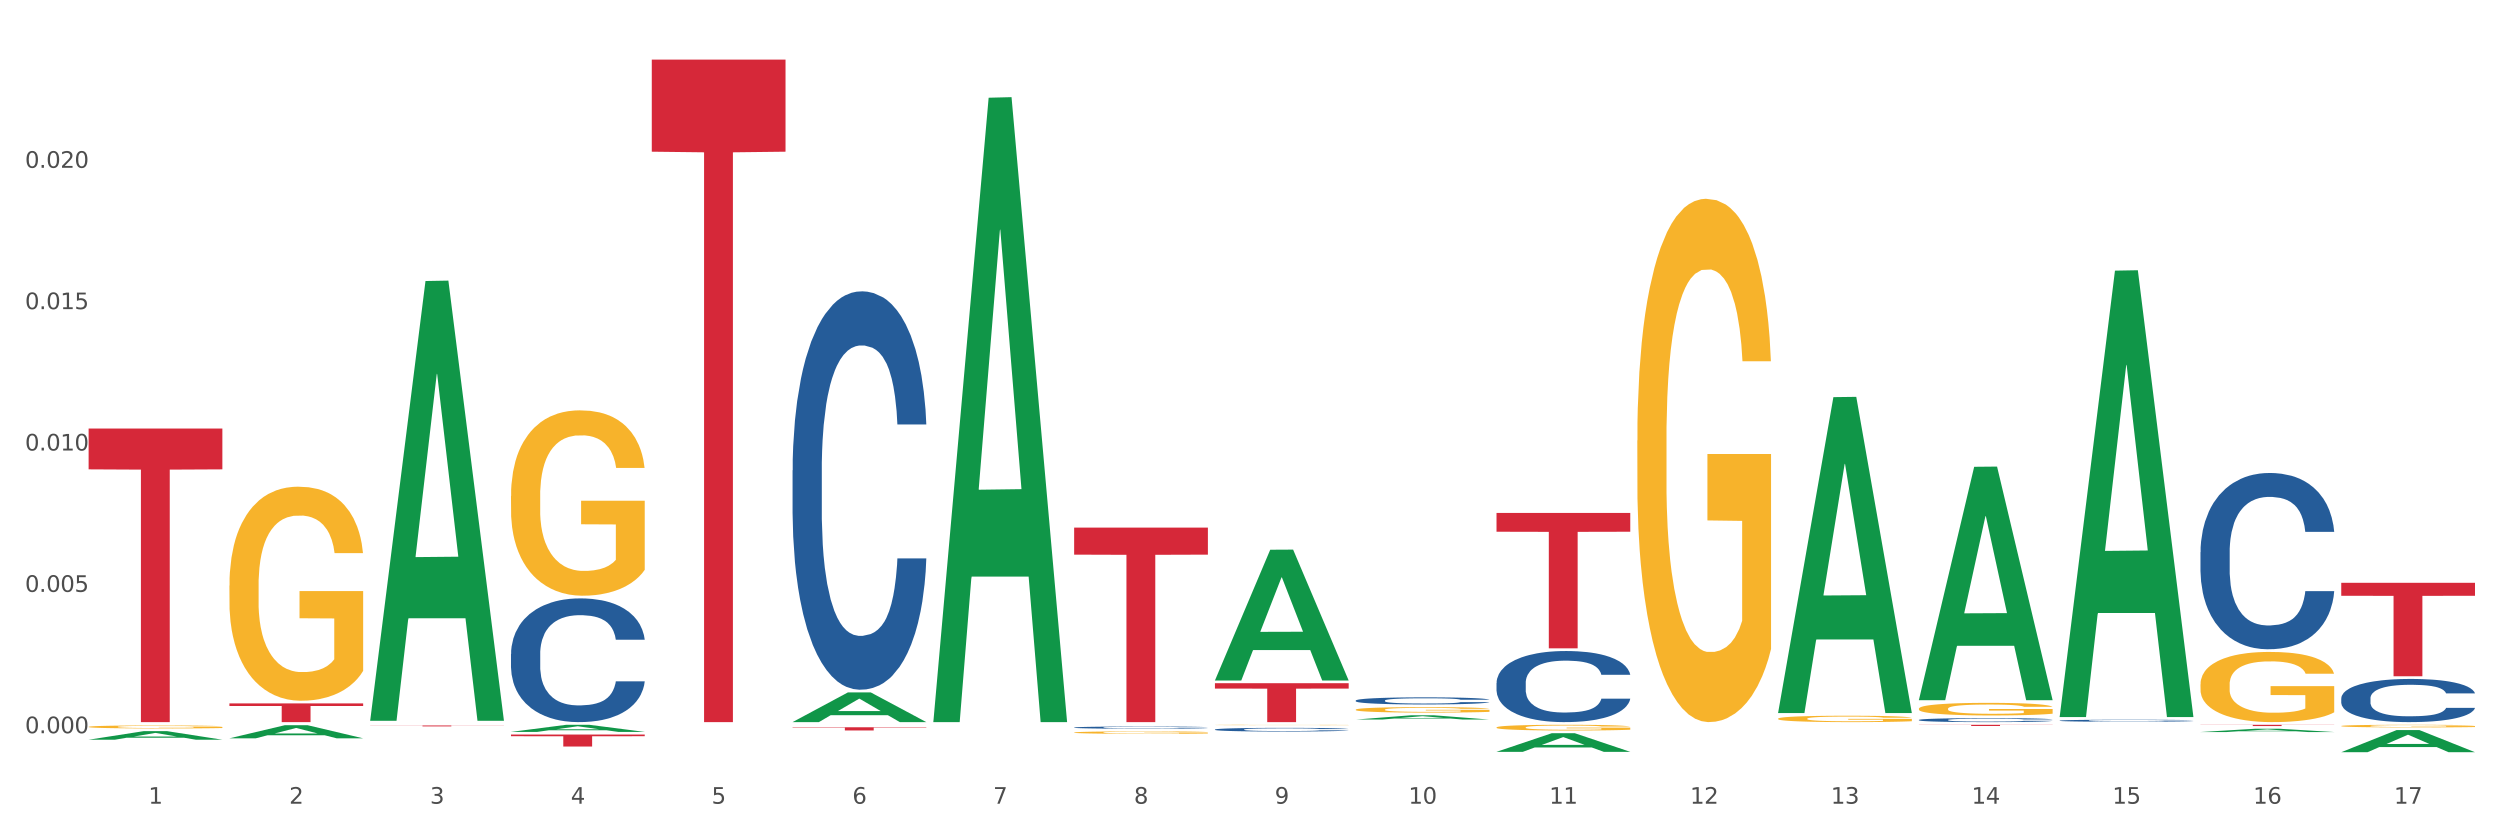 <?xml version="1.0" encoding="utf-8" standalone="no"?>
<!DOCTYPE svg PUBLIC "-//W3C//DTD SVG 1.1//EN"
  "http://www.w3.org/Graphics/SVG/1.1/DTD/svg11.dtd">
<svg xmlns:xlink="http://www.w3.org/1999/xlink" width="1080pt" height="360pt" viewBox="0 0 1080 360" xmlns="http://www.w3.org/2000/svg" version="1.1">
 <rect x="0" y="0" width="1080" height="360" fill="#333333" stroke="none"/>
 <defs>
  <style type="text/css">*{stroke-linejoin: round; stroke-linecap: butt}</style>
 </defs>
 <g id="figure_1">
  <g id="patch_1">
   <path d="M 0 360 
L 1080 360 
L 1080 0 
L 0 0 
z
" style="fill: #ffffff; stroke: #ffffff; stroke-linejoin: miter"/>
  </g>
  <g id="axes_1">
   <g id="matplotlib.axis_1">
    <g id="xtick_1">
     <g id="text_1">
      <!-- 1 -->
      <g style="fill: #4d4d4d" transform="translate(64.119 347.204) scale(0.096 -0.096)">
       <defs>
        <path id="DejaVuSans-31" d="M 794 531 
L 1825 531 
L 1825 4091 
L 703 3866 
L 703 4441 
L 1819 4666 
L 2450 4666 
L 2450 531 
L 3481 531 
L 3481 0 
L 794 0 
L 794 531 
z
" transform="scale(0.016)"/>
       </defs>
       <use xlink:href="#DejaVuSans-31"/>
      </g>
     </g>
    </g>
    <g id="xtick_2">
     <g id="text_2">
      <!-- 2 -->
      <g style="fill: #4d4d4d" transform="translate(124.94 347.204) scale(0.096 -0.096)">
       <defs>
        <path id="DejaVuSans-32" d="M 1228 531 
L 3431 531 
L 3431 0 
L 469 0 
L 469 531 
Q 828 903 1448 1529 
Q 2069 2156 2228 2338 
Q 2531 2678 2651 2914 
Q 2772 3150 2772 3378 
Q 2772 3750 2511 3984 
Q 2250 4219 1831 4219 
Q 1534 4219 1204 4116 
Q 875 4013 500 3803 
L 500 4441 
Q 881 4594 1212 4672 
Q 1544 4750 1819 4750 
Q 2544 4750 2975 4387 
Q 3406 4025 3406 3419 
Q 3406 3131 3298 2873 
Q 3191 2616 2906 2266 
Q 2828 2175 2409 1742 
Q 1991 1309 1228 531 
z
" transform="scale(0.016)"/>
       </defs>
       <use xlink:href="#DejaVuSans-32"/>
      </g>
     </g>
    </g>
    <g id="xtick_3">
     <g id="text_3">
      <!-- 3 -->
      <g style="fill: #4d4d4d" transform="translate(185.761 347.204) scale(0.096 -0.096)">
       <defs>
        <path id="DejaVuSans-33" d="M 2597 2516 
Q 3050 2419 3304 2112 
Q 3559 1806 3559 1356 
Q 3559 666 3084 287 
Q 2609 -91 1734 -91 
Q 1441 -91 1130 -33 
Q 819 25 488 141 
L 488 750 
Q 750 597 1062 519 
Q 1375 441 1716 441 
Q 2309 441 2620 675 
Q 2931 909 2931 1356 
Q 2931 1769 2642 2001 
Q 2353 2234 1838 2234 
L 1294 2234 
L 1294 2753 
L 1863 2753 
Q 2328 2753 2575 2939 
Q 2822 3125 2822 3475 
Q 2822 3834 2567 4026 
Q 2313 4219 1838 4219 
Q 1578 4219 1281 4162 
Q 984 4106 628 3988 
L 628 4550 
Q 988 4650 1302 4700 
Q 1616 4750 1894 4750 
Q 2613 4750 3031 4423 
Q 3450 4097 3450 3541 
Q 3450 3153 3228 2886 
Q 3006 2619 2597 2516 
z
" transform="scale(0.016)"/>
       </defs>
       <use xlink:href="#DejaVuSans-33"/>
      </g>
     </g>
    </g>
    <g id="xtick_4">
     <g id="text_4">
      <!-- 4 -->
      <g style="fill: #4d4d4d" transform="translate(246.582 347.204) scale(0.096 -0.096)">
       <defs>
        <path id="DejaVuSans-34" d="M 2419 4116 
L 825 1625 
L 2419 1625 
L 2419 4116 
z
M 2253 4666 
L 3047 4666 
L 3047 1625 
L 3713 1625 
L 3713 1100 
L 3047 1100 
L 3047 0 
L 2419 0 
L 2419 1100 
L 313 1100 
L 313 1709 
L 2253 4666 
z
" transform="scale(0.016)"/>
       </defs>
       <use xlink:href="#DejaVuSans-34"/>
      </g>
     </g>
    </g>
    <g id="xtick_5">
     <g id="text_5">
      <!-- 5 -->
      <g style="fill: #4d4d4d" transform="translate(307.403 347.204) scale(0.096 -0.096)">
       <defs>
        <path id="DejaVuSans-35" d="M 691 4666 
L 3169 4666 
L 3169 4134 
L 1269 4134 
L 1269 2991 
Q 1406 3038 1543 3061 
Q 1681 3084 1819 3084 
Q 2600 3084 3056 2656 
Q 3513 2228 3513 1497 
Q 3513 744 3044 326 
Q 2575 -91 1722 -91 
Q 1428 -91 1123 -41 
Q 819 9 494 109 
L 494 744 
Q 775 591 1075 516 
Q 1375 441 1709 441 
Q 2250 441 2565 725 
Q 2881 1009 2881 1497 
Q 2881 1984 2565 2268 
Q 2250 2553 1709 2553 
Q 1456 2553 1204 2497 
Q 953 2441 691 2322 
L 691 4666 
z
" transform="scale(0.016)"/>
       </defs>
       <use xlink:href="#DejaVuSans-35"/>
      </g>
     </g>
    </g>
    <g id="xtick_6">
     <g id="text_6">
      <!-- 6 -->
      <g style="fill: #4d4d4d" transform="translate(368.224 347.204) scale(0.096 -0.096)">
       <defs>
        <path id="DejaVuSans-36" d="M 2113 2584 
Q 1688 2584 1439 2293 
Q 1191 2003 1191 1497 
Q 1191 994 1439 701 
Q 1688 409 2113 409 
Q 2538 409 2786 701 
Q 3034 994 3034 1497 
Q 3034 2003 2786 2293 
Q 2538 2584 2113 2584 
z
M 3366 4563 
L 3366 3988 
Q 3128 4100 2886 4159 
Q 2644 4219 2406 4219 
Q 1781 4219 1451 3797 
Q 1122 3375 1075 2522 
Q 1259 2794 1537 2939 
Q 1816 3084 2150 3084 
Q 2853 3084 3261 2657 
Q 3669 2231 3669 1497 
Q 3669 778 3244 343 
Q 2819 -91 2113 -91 
Q 1303 -91 875 529 
Q 447 1150 447 2328 
Q 447 3434 972 4092 
Q 1497 4750 2381 4750 
Q 2619 4750 2861 4703 
Q 3103 4656 3366 4563 
z
" transform="scale(0.016)"/>
       </defs>
       <use xlink:href="#DejaVuSans-36"/>
      </g>
     </g>
    </g>
    <g id="xtick_7">
     <g id="text_7">
      <!-- 7 -->
      <g style="fill: #4d4d4d" transform="translate(429.045 347.204) scale(0.096 -0.096)">
       <defs>
        <path id="DejaVuSans-37" d="M 525 4666 
L 3525 4666 
L 3525 4397 
L 1831 0 
L 1172 0 
L 2766 4134 
L 525 4134 
L 525 4666 
z
" transform="scale(0.016)"/>
       </defs>
       <use xlink:href="#DejaVuSans-37"/>
      </g>
     </g>
    </g>
    <g id="xtick_8">
     <g id="text_8">
      <!-- 8 -->
      <g style="fill: #4d4d4d" transform="translate(489.866 347.204) scale(0.096 -0.096)">
       <defs>
        <path id="DejaVuSans-38" d="M 2034 2216 
Q 1584 2216 1326 1975 
Q 1069 1734 1069 1313 
Q 1069 891 1326 650 
Q 1584 409 2034 409 
Q 2484 409 2743 651 
Q 3003 894 3003 1313 
Q 3003 1734 2745 1975 
Q 2488 2216 2034 2216 
z
M 1403 2484 
Q 997 2584 770 2862 
Q 544 3141 544 3541 
Q 544 4100 942 4425 
Q 1341 4750 2034 4750 
Q 2731 4750 3128 4425 
Q 3525 4100 3525 3541 
Q 3525 3141 3298 2862 
Q 3072 2584 2669 2484 
Q 3125 2378 3379 2068 
Q 3634 1759 3634 1313 
Q 3634 634 3220 271 
Q 2806 -91 2034 -91 
Q 1263 -91 848 271 
Q 434 634 434 1313 
Q 434 1759 690 2068 
Q 947 2378 1403 2484 
z
M 1172 3481 
Q 1172 3119 1398 2916 
Q 1625 2713 2034 2713 
Q 2441 2713 2670 2916 
Q 2900 3119 2900 3481 
Q 2900 3844 2670 4047 
Q 2441 4250 2034 4250 
Q 1625 4250 1398 4047 
Q 1172 3844 1172 3481 
z
" transform="scale(0.016)"/>
       </defs>
       <use xlink:href="#DejaVuSans-38"/>
      </g>
     </g>
    </g>
    <g id="xtick_9">
     <g id="text_9">
      <!-- 9 -->
      <g style="fill: #4d4d4d" transform="translate(550.688 347.204) scale(0.096 -0.096)">
       <defs>
        <path id="DejaVuSans-39" d="M 703 97 
L 703 672 
Q 941 559 1184 500 
Q 1428 441 1663 441 
Q 2288 441 2617 861 
Q 2947 1281 2994 2138 
Q 2813 1869 2534 1725 
Q 2256 1581 1919 1581 
Q 1219 1581 811 2004 
Q 403 2428 403 3163 
Q 403 3881 828 4315 
Q 1253 4750 1959 4750 
Q 2769 4750 3195 4129 
Q 3622 3509 3622 2328 
Q 3622 1225 3098 567 
Q 2575 -91 1691 -91 
Q 1453 -91 1209 -44 
Q 966 3 703 97 
z
M 1959 2075 
Q 2384 2075 2632 2365 
Q 2881 2656 2881 3163 
Q 2881 3666 2632 3958 
Q 2384 4250 1959 4250 
Q 1534 4250 1286 3958 
Q 1038 3666 1038 3163 
Q 1038 2656 1286 2365 
Q 1534 2075 1959 2075 
z
" transform="scale(0.016)"/>
       </defs>
       <use xlink:href="#DejaVuSans-39"/>
      </g>
     </g>
    </g>
    <g id="xtick_10">
     <g id="text_10">
      <!-- 10 -->
      <g style="fill: #4d4d4d" transform="translate(608.455 347.204) scale(0.096 -0.096)">
       <defs>
        <path id="DejaVuSans-30" d="M 2034 4250 
Q 1547 4250 1301 3770 
Q 1056 3291 1056 2328 
Q 1056 1369 1301 889 
Q 1547 409 2034 409 
Q 2525 409 2770 889 
Q 3016 1369 3016 2328 
Q 3016 3291 2770 3770 
Q 2525 4250 2034 4250 
z
M 2034 4750 
Q 2819 4750 3233 4129 
Q 3647 3509 3647 2328 
Q 3647 1150 3233 529 
Q 2819 -91 2034 -91 
Q 1250 -91 836 529 
Q 422 1150 422 2328 
Q 422 3509 836 4129 
Q 1250 4750 2034 4750 
z
" transform="scale(0.016)"/>
       </defs>
       <use xlink:href="#DejaVuSans-31"/>
       <use xlink:href="#DejaVuSans-30" transform="translate(63.623 0)"/>
      </g>
     </g>
    </g>
    <g id="xtick_11">
     <g id="text_11">
      <!-- 11 -->
      <g style="fill: #4d4d4d" transform="translate(669.276 347.204) scale(0.096 -0.096)">
       <use xlink:href="#DejaVuSans-31"/>
       <use xlink:href="#DejaVuSans-31" transform="translate(63.623 0)"/>
      </g>
     </g>
    </g>
    <g id="xtick_12">
     <g id="text_12">
      <!-- 12 -->
      <g style="fill: #4d4d4d" transform="translate(730.097 347.204) scale(0.096 -0.096)">
       <use xlink:href="#DejaVuSans-31"/>
       <use xlink:href="#DejaVuSans-32" transform="translate(63.623 0)"/>
      </g>
     </g>
    </g>
    <g id="xtick_13">
     <g id="text_13">
      <!-- 13 -->
      <g style="fill: #4d4d4d" transform="translate(790.918 347.204) scale(0.096 -0.096)">
       <use xlink:href="#DejaVuSans-31"/>
       <use xlink:href="#DejaVuSans-33" transform="translate(63.623 0)"/>
      </g>
     </g>
    </g>
    <g id="xtick_14">
     <g id="text_14">
      <!-- 14 -->
      <g style="fill: #4d4d4d" transform="translate(851.739 347.204) scale(0.096 -0.096)">
       <use xlink:href="#DejaVuSans-31"/>
       <use xlink:href="#DejaVuSans-34" transform="translate(63.623 0)"/>
      </g>
     </g>
    </g>
    <g id="xtick_15">
     <g id="text_15">
      <!-- 15 -->
      <g style="fill: #4d4d4d" transform="translate(912.56 347.204) scale(0.096 -0.096)">
       <use xlink:href="#DejaVuSans-31"/>
       <use xlink:href="#DejaVuSans-35" transform="translate(63.623 0)"/>
      </g>
     </g>
    </g>
    <g id="xtick_16">
     <g id="text_16">
      <!-- 16 -->
      <g style="fill: #4d4d4d" transform="translate(973.381 347.204) scale(0.096 -0.096)">
       <use xlink:href="#DejaVuSans-31"/>
       <use xlink:href="#DejaVuSans-36" transform="translate(63.623 0)"/>
      </g>
     </g>
    </g>
    <g id="xtick_17">
     <g id="text_17">
      <!-- 17 -->
      <g style="fill: #4d4d4d" transform="translate(1034.202 347.204) scale(0.096 -0.096)">
       <use xlink:href="#DejaVuSans-31"/>
       <use xlink:href="#DejaVuSans-37" transform="translate(63.623 0)"/>
      </g>
     </g>
    </g>
    <g id="xtick_18"/>
    <g id="xtick_19"/>
    <g id="xtick_20"/>
    <g id="xtick_21"/>
    <g id="xtick_22"/>
    <g id="xtick_23"/>
    <g id="xtick_24"/>
    <g id="xtick_25"/>
    <g id="xtick_26"/>
    <g id="xtick_27"/>
    <g id="xtick_28"/>
    <g id="xtick_29"/>
    <g id="xtick_30"/>
    <g id="xtick_31"/>
    <g id="xtick_32"/>
    <g id="xtick_33"/>
   </g>
   <g id="matplotlib.axis_2">
    <g id="ytick_1">
     <g id="text_18">
      <!-- 0.000 -->
      <g style="fill: #4d4d4d" transform="translate(10.8 316.752) scale(0.096 -0.096)">
       <defs>
        <path id="DejaVuSans-2e" d="M 684 794 
L 1344 794 
L 1344 0 
L 684 0 
L 684 794 
z
" transform="scale(0.016)"/>
       </defs>
       <use xlink:href="#DejaVuSans-30"/>
       <use xlink:href="#DejaVuSans-2e" transform="translate(63.623 0)"/>
       <use xlink:href="#DejaVuSans-30" transform="translate(95.41 0)"/>
       <use xlink:href="#DejaVuSans-30" transform="translate(159.033 0)"/>
       <use xlink:href="#DejaVuSans-30" transform="translate(222.656 0)"/>
      </g>
     </g>
    </g>
    <g id="ytick_2">
     <g id="text_19">
      <!-- 0.005 -->
      <g style="fill: #4d4d4d" transform="translate(10.8 255.687) scale(0.096 -0.096)">
       <use xlink:href="#DejaVuSans-30"/>
       <use xlink:href="#DejaVuSans-2e" transform="translate(63.623 0)"/>
       <use xlink:href="#DejaVuSans-30" transform="translate(95.41 0)"/>
       <use xlink:href="#DejaVuSans-30" transform="translate(159.033 0)"/>
       <use xlink:href="#DejaVuSans-35" transform="translate(222.656 0)"/>
      </g>
     </g>
    </g>
    <g id="ytick_3">
     <g id="text_20">
      <!-- 0.010 -->
      <g style="fill: #4d4d4d" transform="translate(10.8 194.623) scale(0.096 -0.096)">
       <use xlink:href="#DejaVuSans-30"/>
       <use xlink:href="#DejaVuSans-2e" transform="translate(63.623 0)"/>
       <use xlink:href="#DejaVuSans-30" transform="translate(95.41 0)"/>
       <use xlink:href="#DejaVuSans-31" transform="translate(159.033 0)"/>
       <use xlink:href="#DejaVuSans-30" transform="translate(222.656 0)"/>
      </g>
     </g>
    </g>
    <g id="ytick_4">
     <g id="text_21">
      <!-- 0.015 -->
      <g style="fill: #4d4d4d" transform="translate(10.8 133.558) scale(0.096 -0.096)">
       <use xlink:href="#DejaVuSans-30"/>
       <use xlink:href="#DejaVuSans-2e" transform="translate(63.623 0)"/>
       <use xlink:href="#DejaVuSans-30" transform="translate(95.41 0)"/>
       <use xlink:href="#DejaVuSans-31" transform="translate(159.033 0)"/>
       <use xlink:href="#DejaVuSans-35" transform="translate(222.656 0)"/>
      </g>
     </g>
    </g>
    <g id="ytick_5">
     <g id="text_22">
      <!-- 0.020 -->
      <g style="fill: #4d4d4d" transform="translate(10.8 72.493) scale(0.096 -0.096)">
       <use xlink:href="#DejaVuSans-30"/>
       <use xlink:href="#DejaVuSans-2e" transform="translate(63.623 0)"/>
       <use xlink:href="#DejaVuSans-30" transform="translate(95.41 0)"/>
       <use xlink:href="#DejaVuSans-32" transform="translate(159.033 0)"/>
       <use xlink:href="#DejaVuSans-30" transform="translate(222.656 0)"/>
      </g>
     </g>
    </g>
    <g id="ytick_6"/>
    <g id="ytick_7"/>
    <g id="ytick_8"/>
    <g id="ytick_9"/>
    <g id="ytick_10"/>
   </g>
   <g id="PolyCollection_1">
    <path d="M 38.283 319.552 
L 38.343 319.548 
L 62.169 315.841 
L 72.058 315.838 
L 96.063 319.559 
L 84.626 319.559 
L 79.444 318.692 
L 54.843 318.692 
L 54.664 318.706 
L 49.66 319.559 
L 38.283 319.559 
L 38.283 319.552 
L 57.94 318.175 
L 76.346 318.172 
L 67.233 316.631 
L 67.113 316.624 
L 66.994 316.634 
L 57.881 318.172 
L 57.94 318.175 
L 38.283 319.552 
z
" clip-path="url(#p21046d90fa)" style="fill: #109648"/>
    <path d="M 342.388 314.165 
L 400.168 314.165 
L 400.168 314.36 
L 377.44 314.361 
L 377.44 315.567 
L 364.98 315.567 
L 364.98 314.361 
L 342.388 314.36 
L 342.388 314.166 
L 342.388 314.165 
z
" clip-path="url(#p21046d90fa)" style="fill: #d62839"/>
    <path d="M 281.567 25.759 
L 339.347 25.759 
L 339.347 65.531 
L 316.619 65.8 
L 316.619 311.955 
L 304.159 311.955 
L 304.159 65.8 
L 281.567 65.531 
L 281.567 26.028 
L 281.567 25.759 
z
" clip-path="url(#p21046d90fa)" style="fill: #d62839"/>
    <path d="M 220.746 317.331 
L 278.526 317.331 
L 278.526 318.051 
L 255.798 318.056 
L 255.798 322.514 
L 243.338 322.514 
L 243.338 318.056 
L 220.746 318.051 
L 220.746 317.336 
L 220.746 317.331 
z
" clip-path="url(#p21046d90fa)" style="fill: #d62839"/>
    <path d="M 159.925 313.403 
L 217.705 313.403 
L 217.705 313.457 
L 194.977 313.458 
L 194.977 313.795 
L 182.517 313.795 
L 182.517 313.458 
L 159.925 313.457 
L 159.925 313.403 
L 159.925 313.403 
z
" clip-path="url(#p21046d90fa)" style="fill: #d62839"/>
    <path d="M 99.104 303.876 
L 156.884 303.876 
L 156.884 304.999 
L 134.155 305.006 
L 134.155 311.955 
L 121.696 311.955 
L 121.696 305.006 
L 99.104 304.999 
L 99.104 303.884 
L 99.104 303.876 
z
" clip-path="url(#p21046d90fa)" style="fill: #d62839"/>
    <path d="M 38.283 185.137 
L 96.063 185.137 
L 96.063 202.761 
L 73.334 202.88 
L 73.334 311.955 
L 60.875 311.955 
L 60.875 202.88 
L 38.283 202.761 
L 38.283 185.256 
L 38.283 185.137 
z
" clip-path="url(#p21046d90fa)" style="fill: #d62839"/>
    <path d="M 342.388 203.185 
L 342.457 203.028 
L 342.457 198.627 
L 342.662 192.654 
L 343.413 181.651 
L 344.369 173.321 
L 346.008 163.575 
L 346.896 159.489 
L 348.057 154.931 
L 350.447 147.543 
L 353.179 141.256 
L 355.092 137.798 
L 356.526 135.597 
L 359.736 131.668 
L 361.58 129.939 
L 363.492 128.524 
L 365.132 127.581 
L 367.863 126.481 
L 370.049 126.009 
L 372.576 125.852 
L 374.693 126.009 
L 377.493 126.638 
L 381.591 128.524 
L 383.162 129.624 
L 385.279 131.511 
L 387.465 134.025 
L 389.241 136.54 
L 391.29 140.156 
L 393.407 144.871 
L 395.456 150.844 
L 396.89 156.345 
L 398.051 162.161 
L 399.076 169.234 
L 399.827 176.936 
L 400.168 183.38 
L 387.67 183.38 
L 387.328 177.565 
L 386.645 171.277 
L 385.962 167.033 
L 385.211 163.575 
L 384.05 159.646 
L 383.026 157.131 
L 381.318 154.145 
L 379.747 152.258 
L 378.45 151.158 
L 376.879 150.215 
L 373.532 149.272 
L 371.142 149.272 
L 369.639 149.586 
L 367.795 150.372 
L 366.224 151.473 
L 364.38 153.359 
L 362.946 155.402 
L 361.512 158.074 
L 360.692 159.96 
L 359.463 163.418 
L 358.643 166.248 
L 357.55 171.12 
L 356.936 174.578 
L 355.843 183.537 
L 355.365 190.139 
L 355.16 194.697 
L 355.023 199.727 
L 355.023 224.247 
L 355.433 235.25 
L 355.775 239.965 
L 356.321 245.31 
L 357.346 252.225 
L 358.848 258.984 
L 360.419 263.857 
L 361.717 266.843 
L 362.946 269.044 
L 364.175 270.773 
L 365.678 272.345 
L 366.907 273.288 
L 368.751 274.231 
L 370.937 274.702 
L 372.644 274.702 
L 376.127 273.916 
L 377.698 273.131 
L 379.201 272.03 
L 380.84 270.301 
L 382.138 268.415 
L 382.889 267 
L 384.118 264.014 
L 385.074 260.87 
L 385.894 257.255 
L 386.44 254.112 
L 387.055 249.396 
L 387.533 244.052 
L 387.67 241.223 
L 400.168 241.223 
L 399.895 246.881 
L 399.417 252.383 
L 398.461 259.77 
L 397.71 264.014 
L 396.549 269.201 
L 395.319 273.602 
L 393.612 278.475 
L 392.041 282.09 
L 390.402 285.233 
L 388.626 288.063 
L 385.416 291.992 
L 384.255 293.092 
L 381.796 294.979 
L 379.884 296.079 
L 377.084 297.179 
L 374.215 297.808 
L 371.21 297.965 
L 368.546 297.651 
L 365.61 296.708 
L 363.766 295.765 
L 361.717 294.35 
L 359.326 292.149 
L 357.072 289.477 
L 354.955 286.334 
L 352.974 282.719 
L 351.13 278.632 
L 348.74 271.873 
L 346.964 265.271 
L 345.667 259.141 
L 344.779 253.954 
L 343.891 247.353 
L 343.413 242.795 
L 342.662 231.792 
L 342.388 221.575 
L 342.388 203.185 
z
" clip-path="url(#p21046d90fa)" style="fill: #255c99"/>
    <path d="M 1011.42 313.632 
L 1011.488 313.63 
L 1011.488 313.593 
L 1011.625 313.561 
L 1012.307 313.483 
L 1013.33 313.418 
L 1014.08 313.384 
L 1014.831 313.356 
L 1015.718 313.328 
L 1016.809 313.298 
L 1018.787 313.256 
L 1020.015 313.234 
L 1021.516 313.211 
L 1024.245 313.178 
L 1026.223 313.159 
L 1028.27 313.143 
L 1031.612 313.124 
L 1033.795 313.116 
L 1036.115 313.11 
L 1038.912 313.106 
L 1041.026 313.105 
L 1045.665 313.108 
L 1049.622 313.117 
L 1051.532 313.124 
L 1053.988 313.137 
L 1055.284 313.145 
L 1057.398 313.162 
L 1059.581 313.184 
L 1061.082 313.203 
L 1063.333 313.238 
L 1065.039 313.273 
L 1066.608 313.317 
L 1067.426 313.347 
L 1068.04 313.375 
L 1068.586 313.408 
L 1069.132 313.459 
L 1056.853 313.459 
L 1056.375 313.422 
L 1055.625 313.388 
L 1054.533 313.355 
L 1053.578 313.334 
L 1051.941 313.308 
L 1050.44 313.291 
L 1048.871 313.279 
L 1046.961 313.268 
L 1045.46 313.263 
L 1043.346 313.259 
L 1039.184 313.26 
L 1036.388 313.268 
L 1034.477 313.279 
L 1033.25 313.288 
L 1032.158 313.298 
L 1030.93 313.313 
L 1029.498 313.335 
L 1028.474 313.355 
L 1027.451 313.38 
L 1026.632 313.405 
L 1025.882 313.434 
L 1025.268 313.465 
L 1024.791 313.497 
L 1024.381 313.537 
L 1024.04 313.602 
L 1024.04 313.745 
L 1024.177 313.777 
L 1024.518 313.82 
L 1024.927 313.852 
L 1025.609 313.891 
L 1026.223 313.917 
L 1027.383 313.954 
L 1028.679 313.985 
L 1029.702 314.005 
L 1030.725 314.022 
L 1032.499 314.045 
L 1034.477 314.064 
L 1036.183 314.075 
L 1038.502 314.085 
L 1040.071 314.09 
L 1041.436 314.092 
L 1044.778 314.092 
L 1047.166 314.089 
L 1049.826 314.081 
L 1051.873 314.072 
L 1053.578 314.06 
L 1055.488 314.042 
L 1056.716 314.024 
L 1056.716 313.806 
L 1041.708 313.805 
L 1041.708 313.661 
L 1069.2 313.661 
L 1069.2 314.085 
L 1068.04 314.107 
L 1066.744 314.127 
L 1065.38 314.145 
L 1063.333 314.167 
L 1060.877 314.187 
L 1058.695 314.202 
L 1056.375 314.215 
L 1053.646 314.226 
L 1050.099 314.236 
L 1047.916 314.241 
L 1045.188 314.244 
L 1041.981 314.245 
L 1039.184 314.243 
L 1036.456 314.237 
L 1033.591 314.228 
L 1030.794 314.215 
L 1028.679 314.201 
L 1026.564 314.184 
L 1024.313 314.162 
L 1022.539 314.142 
L 1021.175 314.123 
L 1019.674 314.099 
L 1018.037 314.068 
L 1016.809 314.04 
L 1015.718 314.01 
L 1014.558 313.973 
L 1013.739 313.941 
L 1012.921 313.9 
L 1012.443 313.87 
L 1011.898 313.823 
L 1011.488 313.757 
L 1011.42 313.632 
z
" clip-path="url(#p21046d90fa)" style="fill: #f7b32b"/>
    <path d="M 950.599 295.644 
L 950.667 295.617 
L 950.667 294.62 
L 950.804 293.761 
L 951.486 291.684 
L 952.509 289.967 
L 953.259 289.053 
L 954.01 288.306 
L 954.897 287.558 
L 955.988 286.782 
L 957.966 285.647 
L 959.194 285.066 
L 960.695 284.456 
L 963.424 283.57 
L 965.402 283.072 
L 967.449 282.656 
L 970.791 282.158 
L 972.974 281.936 
L 975.294 281.77 
L 978.09 281.659 
L 980.205 281.632 
L 984.844 281.715 
L 988.801 281.964 
L 990.711 282.158 
L 993.166 282.49 
L 994.463 282.712 
L 996.577 283.155 
L 998.76 283.736 
L 1000.261 284.235 
L 1002.512 285.176 
L 1004.218 286.118 
L 1005.787 287.281 
L 1006.605 288.084 
L 1007.219 288.832 
L 1007.765 289.69 
L 1008.311 291.047 
L 996.032 291.047 
L 995.554 290.078 
L 994.804 289.164 
L 993.712 288.278 
L 992.757 287.724 
L 991.12 287.032 
L 989.619 286.589 
L 988.05 286.256 
L 986.14 285.979 
L 984.639 285.841 
L 982.525 285.73 
L 978.363 285.758 
L 975.566 285.979 
L 973.656 286.256 
L 972.428 286.506 
L 971.337 286.782 
L 970.109 287.17 
L 968.677 287.752 
L 967.653 288.278 
L 966.63 288.943 
L 965.811 289.607 
L 965.061 290.383 
L 964.447 291.213 
L 963.97 292.072 
L 963.56 293.124 
L 963.219 294.869 
L 963.219 298.663 
L 963.356 299.521 
L 963.697 300.657 
L 964.106 301.515 
L 964.788 302.54 
L 965.402 303.232 
L 966.562 304.229 
L 967.858 305.06 
L 968.881 305.586 
L 969.904 306.029 
L 971.678 306.638 
L 973.656 307.137 
L 975.362 307.441 
L 977.681 307.718 
L 979.25 307.829 
L 980.615 307.884 
L 983.957 307.884 
L 986.345 307.801 
L 989.005 307.608 
L 991.052 307.358 
L 992.757 307.054 
L 994.667 306.555 
L 995.895 306.084 
L 995.895 300.297 
L 980.887 300.269 
L 980.887 296.42 
L 1008.379 296.42 
L 1008.379 307.718 
L 1007.219 308.3 
L 1005.923 308.826 
L 1004.559 309.297 
L 1002.512 309.878 
L 1000.056 310.432 
L 997.873 310.82 
L 995.554 311.152 
L 992.825 311.457 
L 989.278 311.734 
L 987.095 311.845 
L 984.366 311.928 
L 981.16 311.955 
L 978.363 311.9 
L 975.635 311.761 
L 972.77 311.512 
L 969.973 311.152 
L 967.858 310.792 
L 965.743 310.349 
L 963.492 309.768 
L 961.718 309.214 
L 960.354 308.715 
L 958.853 308.078 
L 957.216 307.248 
L 955.988 306.5 
L 954.897 305.724 
L 953.737 304.727 
L 952.918 303.869 
L 952.1 302.789 
L 951.622 301.986 
L 951.076 300.74 
L 950.667 298.995 
L 950.599 295.644 
z
" clip-path="url(#p21046d90fa)" style="fill: #f7b32b"/>
    <path d="M 828.957 306.151 
L 829.025 306.146 
L 829.025 305.967 
L 829.161 305.813 
L 829.844 305.44 
L 830.867 305.131 
L 831.617 304.967 
L 832.368 304.833 
L 833.254 304.698 
L 834.346 304.559 
L 836.324 304.355 
L 837.552 304.251 
L 839.053 304.141 
L 841.782 303.982 
L 843.76 303.892 
L 845.806 303.818 
L 849.149 303.728 
L 851.332 303.688 
L 853.651 303.659 
L 856.448 303.639 
L 858.563 303.634 
L 863.202 303.649 
L 867.158 303.693 
L 869.069 303.728 
L 871.524 303.788 
L 872.82 303.828 
L 874.935 303.907 
L 877.118 304.012 
L 878.619 304.101 
L 880.87 304.27 
L 882.576 304.44 
L 884.145 304.649 
L 884.963 304.793 
L 885.577 304.927 
L 886.123 305.081 
L 886.669 305.325 
L 874.389 305.325 
L 873.912 305.151 
L 873.162 304.987 
L 872.07 304.828 
L 871.115 304.728 
L 869.478 304.604 
L 867.977 304.524 
L 866.408 304.464 
L 864.498 304.415 
L 862.997 304.39 
L 860.882 304.37 
L 856.721 304.375 
L 853.924 304.415 
L 852.014 304.464 
L 850.786 304.509 
L 849.695 304.559 
L 848.467 304.629 
L 847.034 304.733 
L 846.011 304.828 
L 844.988 304.947 
L 844.169 305.066 
L 843.419 305.206 
L 842.805 305.355 
L 842.327 305.509 
L 841.918 305.698 
L 841.577 306.012 
L 841.577 306.693 
L 841.713 306.847 
L 842.055 307.051 
L 842.464 307.206 
L 843.146 307.39 
L 843.76 307.514 
L 844.92 307.693 
L 846.216 307.842 
L 847.239 307.937 
L 848.262 308.016 
L 850.036 308.126 
L 852.014 308.215 
L 853.72 308.27 
L 856.039 308.32 
L 857.608 308.34 
L 858.972 308.35 
L 862.315 308.35 
L 864.703 308.335 
L 867.363 308.3 
L 869.41 308.255 
L 871.115 308.2 
L 873.025 308.111 
L 874.253 308.026 
L 874.253 306.987 
L 859.245 306.982 
L 859.245 306.29 
L 886.737 306.29 
L 886.737 308.32 
L 885.577 308.424 
L 884.281 308.519 
L 882.917 308.603 
L 880.87 308.708 
L 878.414 308.807 
L 876.231 308.877 
L 873.912 308.937 
L 871.183 308.991 
L 867.636 309.041 
L 865.453 309.061 
L 862.724 309.076 
L 859.518 309.081 
L 856.721 309.071 
L 853.993 309.046 
L 851.127 309.001 
L 848.331 308.937 
L 846.216 308.872 
L 844.101 308.792 
L 841.85 308.688 
L 840.076 308.589 
L 838.712 308.499 
L 837.211 308.385 
L 835.574 308.235 
L 834.346 308.101 
L 833.254 307.962 
L 832.095 307.783 
L 831.276 307.628 
L 830.458 307.434 
L 829.98 307.29 
L 829.434 307.066 
L 829.025 306.753 
L 828.957 306.151 
z
" clip-path="url(#p21046d90fa)" style="fill: #f7b32b"/>
    <path d="M 768.136 310.471 
L 768.204 310.468 
L 768.204 310.378 
L 768.34 310.3 
L 769.023 310.11 
L 770.046 309.954 
L 770.796 309.871 
L 771.547 309.803 
L 772.433 309.735 
L 773.525 309.664 
L 775.503 309.561 
L 776.731 309.508 
L 778.232 309.453 
L 780.961 309.372 
L 782.939 309.327 
L 784.985 309.289 
L 788.328 309.244 
L 790.511 309.223 
L 792.83 309.208 
L 795.627 309.198 
L 797.742 309.196 
L 802.381 309.203 
L 806.337 309.226 
L 808.247 309.244 
L 810.703 309.274 
L 811.999 309.294 
L 814.114 309.334 
L 816.297 309.387 
L 817.798 309.433 
L 820.049 309.518 
L 821.755 309.604 
L 823.323 309.71 
L 824.142 309.783 
L 824.756 309.851 
L 825.302 309.929 
L 825.848 310.053 
L 813.568 310.053 
L 813.091 309.964 
L 812.341 309.881 
L 811.249 309.801 
L 810.294 309.75 
L 808.657 309.687 
L 807.156 309.647 
L 805.587 309.617 
L 803.677 309.591 
L 802.176 309.579 
L 800.061 309.569 
L 795.9 309.571 
L 793.103 309.591 
L 791.193 309.617 
L 789.965 309.639 
L 788.874 309.664 
L 787.646 309.7 
L 786.213 309.753 
L 785.19 309.801 
L 784.167 309.861 
L 783.348 309.921 
L 782.598 309.992 
L 781.984 310.068 
L 781.506 310.146 
L 781.097 310.242 
L 780.756 310.4 
L 780.756 310.746 
L 780.892 310.824 
L 781.233 310.927 
L 781.643 311.005 
L 782.325 311.098 
L 782.939 311.161 
L 784.099 311.252 
L 785.395 311.328 
L 786.418 311.376 
L 787.441 311.416 
L 789.215 311.471 
L 791.193 311.517 
L 792.899 311.545 
L 795.218 311.57 
L 796.787 311.58 
L 798.151 311.585 
L 801.494 311.585 
L 803.882 311.577 
L 806.542 311.56 
L 808.589 311.537 
L 810.294 311.509 
L 812.204 311.464 
L 813.432 311.421 
L 813.432 310.894 
L 798.424 310.892 
L 798.424 310.541 
L 825.916 310.541 
L 825.916 311.57 
L 824.756 311.623 
L 823.46 311.671 
L 822.096 311.713 
L 820.049 311.766 
L 817.593 311.817 
L 815.41 311.852 
L 813.091 311.882 
L 810.362 311.91 
L 806.815 311.935 
L 804.632 311.945 
L 801.903 311.953 
L 798.697 311.955 
L 795.9 311.95 
L 793.171 311.938 
L 790.306 311.915 
L 787.509 311.882 
L 785.395 311.849 
L 783.28 311.809 
L 781.029 311.756 
L 779.255 311.706 
L 777.891 311.66 
L 776.39 311.602 
L 774.753 311.527 
L 773.525 311.459 
L 772.433 311.388 
L 771.274 311.298 
L 770.455 311.219 
L 769.637 311.121 
L 769.159 311.048 
L 768.613 310.935 
L 768.204 310.776 
L 768.136 310.471 
z
" clip-path="url(#p21046d90fa)" style="fill: #f7b32b"/>
    <path d="M 707.315 190.342 
L 707.383 190.135 
L 707.383 182.702 
L 707.519 176.301 
L 708.202 160.816 
L 709.225 148.014 
L 709.975 141.201 
L 710.726 135.626 
L 711.612 130.051 
L 712.704 124.27 
L 714.682 115.804 
L 715.91 111.468 
L 717.411 106.926 
L 720.14 100.319 
L 722.118 96.602 
L 724.164 93.505 
L 727.507 89.789 
L 729.69 88.137 
L 732.009 86.898 
L 734.806 86.072 
L 736.921 85.866 
L 741.56 86.485 
L 745.516 88.343 
L 747.426 89.789 
L 749.882 92.266 
L 751.178 93.918 
L 753.293 97.222 
L 755.476 101.558 
L 756.977 105.274 
L 759.228 112.294 
L 760.933 119.314 
L 762.502 127.986 
L 763.321 133.974 
L 763.935 139.549 
L 764.481 145.95 
L 765.026 156.067 
L 752.747 156.067 
L 752.27 148.84 
L 751.519 142.027 
L 750.428 135.419 
L 749.473 131.29 
L 747.836 126.128 
L 746.335 122.825 
L 744.766 120.347 
L 742.856 118.282 
L 741.355 117.25 
L 739.24 116.424 
L 735.079 116.63 
L 732.282 118.282 
L 730.372 120.347 
L 729.144 122.205 
L 728.053 124.27 
L 726.825 127.16 
L 725.392 131.496 
L 724.369 135.419 
L 723.346 140.375 
L 722.527 145.33 
L 721.777 151.112 
L 721.163 157.306 
L 720.685 163.707 
L 720.276 171.553 
L 719.935 184.56 
L 719.935 212.847 
L 720.071 219.248 
L 720.412 227.714 
L 720.822 234.114 
L 721.504 241.754 
L 722.118 246.916 
L 723.278 254.349 
L 724.574 260.543 
L 725.597 264.466 
L 726.62 267.77 
L 728.394 272.312 
L 730.372 276.029 
L 732.078 278.3 
L 734.397 280.365 
L 735.966 281.191 
L 737.33 281.604 
L 740.673 281.604 
L 743.061 280.984 
L 745.721 279.539 
L 747.768 277.681 
L 749.473 275.409 
L 751.383 271.693 
L 752.611 268.183 
L 752.611 225.029 
L 737.603 224.823 
L 737.603 196.123 
L 765.095 196.123 
L 765.095 280.365 
L 763.935 284.701 
L 762.639 288.624 
L 761.275 292.134 
L 759.228 296.47 
L 756.772 300.599 
L 754.589 303.49 
L 752.27 305.968 
L 749.541 308.239 
L 745.994 310.304 
L 743.811 311.129 
L 741.082 311.749 
L 737.876 311.955 
L 735.079 311.542 
L 732.35 310.51 
L 729.485 308.652 
L 726.688 305.968 
L 724.574 303.283 
L 722.459 299.98 
L 720.208 295.644 
L 718.434 291.514 
L 717.07 287.798 
L 715.569 283.049 
L 713.932 276.855 
L 712.704 271.28 
L 711.612 265.499 
L 710.453 258.065 
L 709.634 251.665 
L 708.815 243.612 
L 708.338 237.624 
L 707.792 228.333 
L 707.383 215.325 
L 707.315 190.342 
z
" clip-path="url(#p21046d90fa)" style="fill: #f7b32b"/>
    <path d="M 646.494 314.25 
L 646.562 314.248 
L 646.562 314.166 
L 646.698 314.096 
L 647.38 313.926 
L 648.404 313.786 
L 649.154 313.711 
L 649.904 313.65 
L 650.791 313.589 
L 651.883 313.526 
L 653.861 313.433 
L 655.089 313.385 
L 656.59 313.336 
L 659.318 313.263 
L 661.297 313.222 
L 663.343 313.188 
L 666.686 313.148 
L 668.869 313.13 
L 671.188 313.116 
L 673.985 313.107 
L 676.1 313.105 
L 680.739 313.111 
L 684.695 313.132 
L 686.605 313.148 
L 689.061 313.175 
L 690.357 313.193 
L 692.472 313.229 
L 694.655 313.277 
L 696.156 313.317 
L 698.407 313.394 
L 700.112 313.471 
L 701.681 313.566 
L 702.5 313.632 
L 703.114 313.693 
L 703.66 313.763 
L 704.205 313.874 
L 691.926 313.874 
L 691.449 313.795 
L 690.698 313.72 
L 689.607 313.648 
L 688.652 313.603 
L 687.015 313.546 
L 685.514 313.51 
L 683.945 313.483 
L 682.035 313.46 
L 680.534 313.449 
L 678.419 313.44 
L 674.258 313.442 
L 671.461 313.46 
L 669.551 313.483 
L 668.323 313.503 
L 667.232 313.526 
L 666.004 313.557 
L 664.571 313.605 
L 663.548 313.648 
L 662.525 313.702 
L 661.706 313.757 
L 660.956 313.82 
L 660.342 313.888 
L 659.864 313.958 
L 659.455 314.044 
L 659.114 314.187 
L 659.114 314.497 
L 659.25 314.567 
L 659.591 314.66 
L 660.001 314.73 
L 660.683 314.814 
L 661.297 314.87 
L 662.456 314.952 
L 663.753 315.02 
L 664.776 315.063 
L 665.799 315.099 
L 667.573 315.149 
L 669.551 315.189 
L 671.256 315.214 
L 673.576 315.237 
L 675.145 315.246 
L 676.509 315.25 
L 679.852 315.25 
L 682.239 315.244 
L 684.9 315.228 
L 686.946 315.207 
L 688.652 315.182 
L 690.562 315.142 
L 691.79 315.103 
L 691.79 314.63 
L 676.782 314.628 
L 676.782 314.313 
L 704.274 314.313 
L 704.274 315.237 
L 703.114 315.284 
L 701.818 315.327 
L 700.453 315.366 
L 698.407 315.413 
L 695.951 315.459 
L 693.768 315.49 
L 691.449 315.517 
L 688.72 315.542 
L 685.173 315.565 
L 682.99 315.574 
L 680.261 315.581 
L 677.055 315.583 
L 674.258 315.579 
L 671.529 315.567 
L 668.664 315.547 
L 665.867 315.517 
L 663.753 315.488 
L 661.638 315.452 
L 659.387 315.404 
L 657.613 315.359 
L 656.249 315.318 
L 654.748 315.266 
L 653.111 315.198 
L 651.883 315.137 
L 650.791 315.074 
L 649.632 314.992 
L 648.813 314.922 
L 647.994 314.834 
L 647.517 314.768 
L 646.971 314.666 
L 646.562 314.524 
L 646.494 314.25 
z
" clip-path="url(#p21046d90fa)" style="fill: #f7b32b"/>
    <path d="M 585.673 306.573 
L 585.741 306.571 
L 585.741 306.493 
L 585.877 306.426 
L 586.559 306.264 
L 587.583 306.13 
L 588.333 306.058 
L 589.083 306 
L 589.97 305.941 
L 591.062 305.881 
L 593.04 305.792 
L 594.268 305.747 
L 595.769 305.699 
L 598.497 305.63 
L 600.476 305.591 
L 602.522 305.559 
L 605.865 305.52 
L 608.048 305.502 
L 610.367 305.489 
L 613.164 305.481 
L 615.279 305.479 
L 619.918 305.485 
L 623.874 305.505 
L 625.784 305.52 
L 628.24 305.546 
L 629.536 305.563 
L 631.651 305.598 
L 633.834 305.643 
L 635.335 305.682 
L 637.586 305.755 
L 639.291 305.829 
L 640.86 305.92 
L 641.679 305.983 
L 642.293 306.041 
L 642.839 306.108 
L 643.384 306.214 
L 631.105 306.214 
L 630.628 306.138 
L 629.877 306.067 
L 628.786 305.998 
L 627.831 305.954 
L 626.194 305.9 
L 624.693 305.866 
L 623.124 305.84 
L 621.214 305.818 
L 619.713 305.807 
L 617.598 305.799 
L 613.437 305.801 
L 610.64 305.818 
L 608.73 305.84 
L 607.502 305.859 
L 606.411 305.881 
L 605.183 305.911 
L 603.75 305.957 
L 602.727 305.998 
L 601.704 306.05 
L 600.885 306.101 
L 600.135 306.162 
L 599.521 306.227 
L 599.043 306.294 
L 598.634 306.376 
L 598.293 306.512 
L 598.293 306.809 
L 598.429 306.876 
L 598.77 306.964 
L 599.18 307.031 
L 599.862 307.111 
L 600.476 307.165 
L 601.635 307.243 
L 602.932 307.308 
L 603.955 307.349 
L 604.978 307.384 
L 606.752 307.431 
L 608.73 307.47 
L 610.435 307.494 
L 612.755 307.516 
L 614.324 307.524 
L 615.688 307.529 
L 619.031 307.529 
L 621.418 307.522 
L 624.079 307.507 
L 626.125 307.488 
L 627.831 307.464 
L 629.741 307.425 
L 630.969 307.388 
L 630.969 306.936 
L 615.961 306.934 
L 615.961 306.633 
L 643.453 306.633 
L 643.453 307.516 
L 642.293 307.561 
L 640.997 307.602 
L 639.632 307.639 
L 637.586 307.684 
L 635.13 307.728 
L 632.947 307.758 
L 630.628 307.784 
L 627.899 307.808 
L 624.352 307.829 
L 622.169 307.838 
L 619.44 307.845 
L 616.234 307.847 
L 613.437 307.842 
L 610.708 307.832 
L 607.843 307.812 
L 605.046 307.784 
L 602.932 307.756 
L 600.817 307.721 
L 598.566 307.676 
L 596.792 307.633 
L 595.428 307.594 
L 593.927 307.544 
L 592.29 307.479 
L 591.062 307.421 
L 589.97 307.36 
L 588.811 307.282 
L 587.992 307.215 
L 587.173 307.131 
L 586.696 307.068 
L 586.15 306.971 
L 585.741 306.835 
L 585.673 306.573 
z
" clip-path="url(#p21046d90fa)" style="fill: #f7b32b"/>
    <path d="M 524.851 313.187 
L 524.92 313.186 
L 524.92 313.181 
L 525.056 313.176 
L 525.738 313.163 
L 526.762 313.153 
L 527.512 313.148 
L 528.262 313.144 
L 529.149 313.139 
L 530.241 313.135 
L 532.219 313.128 
L 533.447 313.125 
L 534.948 313.121 
L 537.676 313.116 
L 539.655 313.113 
L 541.701 313.111 
L 545.044 313.108 
L 547.227 313.106 
L 549.546 313.106 
L 552.343 313.105 
L 554.458 313.105 
L 559.097 313.105 
L 563.053 313.107 
L 564.963 313.108 
L 567.419 313.11 
L 568.715 313.111 
L 570.83 313.114 
L 573.013 313.117 
L 574.514 313.12 
L 576.765 313.125 
L 578.47 313.131 
L 580.039 313.138 
L 580.858 313.142 
L 581.472 313.147 
L 582.018 313.152 
L 582.563 313.16 
L 570.284 313.16 
L 569.807 313.154 
L 569.056 313.149 
L 567.965 313.144 
L 567.01 313.14 
L 565.373 313.136 
L 563.872 313.134 
L 562.303 313.132 
L 560.393 313.13 
L 558.892 313.129 
L 556.777 313.129 
L 552.616 313.129 
L 549.819 313.13 
L 547.909 313.132 
L 546.681 313.133 
L 545.59 313.135 
L 544.362 313.137 
L 542.929 313.14 
L 541.906 313.144 
L 540.883 313.147 
L 540.064 313.151 
L 539.314 313.156 
L 538.7 313.161 
L 538.222 313.166 
L 537.813 313.172 
L 537.472 313.182 
L 537.472 313.204 
L 537.608 313.209 
L 537.949 313.216 
L 538.359 313.221 
L 539.041 313.227 
L 539.655 313.231 
L 540.814 313.237 
L 542.11 313.242 
L 543.134 313.245 
L 544.157 313.247 
L 545.931 313.251 
L 547.909 313.254 
L 549.614 313.255 
L 551.934 313.257 
L 553.503 313.258 
L 554.867 313.258 
L 558.21 313.258 
L 560.597 313.258 
L 563.258 313.256 
L 565.304 313.255 
L 567.01 313.253 
L 568.92 313.25 
L 570.148 313.248 
L 570.148 313.214 
L 555.14 313.214 
L 555.14 313.191 
L 582.632 313.191 
L 582.632 313.257 
L 581.472 313.26 
L 580.176 313.264 
L 578.811 313.266 
L 576.765 313.27 
L 574.309 313.273 
L 572.126 313.275 
L 569.807 313.277 
L 567.078 313.279 
L 563.531 313.281 
L 561.348 313.281 
L 558.619 313.282 
L 555.413 313.282 
L 552.616 313.282 
L 549.887 313.281 
L 547.022 313.279 
L 544.225 313.277 
L 542.11 313.275 
L 539.996 313.272 
L 537.745 313.269 
L 535.971 313.266 
L 534.607 313.263 
L 533.106 313.259 
L 531.469 313.254 
L 530.241 313.25 
L 529.149 313.245 
L 527.989 313.24 
L 527.171 313.235 
L 526.352 313.228 
L 525.875 313.224 
L 525.329 313.216 
L 524.92 313.206 
L 524.851 313.187 
z
" clip-path="url(#p21046d90fa)" style="fill: #f7b32b"/>
    <path d="M 464.03 316.446 
L 464.099 316.445 
L 464.099 316.41 
L 464.235 316.381 
L 464.917 316.308 
L 465.941 316.249 
L 466.691 316.217 
L 467.441 316.191 
L 468.328 316.165 
L 469.42 316.138 
L 471.398 316.098 
L 472.626 316.078 
L 474.127 316.057 
L 476.855 316.026 
L 478.834 316.008 
L 480.88 315.994 
L 484.223 315.977 
L 486.406 315.969 
L 488.725 315.963 
L 491.522 315.959 
L 493.637 315.958 
L 498.275 315.961 
L 502.232 315.97 
L 504.142 315.977 
L 506.598 315.988 
L 507.894 315.996 
L 510.009 316.011 
L 512.192 316.032 
L 513.693 316.049 
L 515.944 316.082 
L 517.649 316.114 
L 519.218 316.155 
L 520.037 316.183 
L 520.651 316.209 
L 521.196 316.239 
L 521.742 316.286 
L 509.463 316.286 
L 508.986 316.252 
L 508.235 316.221 
L 507.144 316.19 
L 506.189 316.17 
L 504.551 316.146 
L 503.051 316.131 
L 501.482 316.119 
L 499.572 316.11 
L 498.071 316.105 
L 495.956 316.101 
L 491.795 316.102 
L 488.998 316.11 
L 487.088 316.119 
L 485.86 316.128 
L 484.768 316.138 
L 483.541 316.151 
L 482.108 316.171 
L 481.085 316.19 
L 480.061 316.213 
L 479.243 316.236 
L 478.492 316.263 
L 477.879 316.292 
L 477.401 316.322 
L 476.992 316.358 
L 476.651 316.419 
L 476.651 316.551 
L 476.787 316.581 
L 477.128 316.621 
L 477.537 316.651 
L 478.22 316.686 
L 478.834 316.71 
L 479.993 316.745 
L 481.289 316.774 
L 482.313 316.792 
L 483.336 316.808 
L 485.11 316.829 
L 487.088 316.846 
L 488.793 316.857 
L 491.113 316.867 
L 492.682 316.87 
L 494.046 316.872 
L 497.389 316.872 
L 499.776 316.869 
L 502.437 316.863 
L 504.483 316.854 
L 506.189 316.843 
L 508.099 316.826 
L 509.327 316.81 
L 509.327 316.608 
L 494.319 316.607 
L 494.319 316.473 
L 521.81 316.473 
L 521.81 316.867 
L 520.651 316.887 
L 519.355 316.905 
L 517.99 316.921 
L 515.944 316.942 
L 513.488 316.961 
L 511.305 316.975 
L 508.986 316.986 
L 506.257 316.997 
L 502.71 317.006 
L 500.527 317.01 
L 497.798 317.013 
L 494.592 317.014 
L 491.795 317.012 
L 489.066 317.007 
L 486.201 316.999 
L 483.404 316.986 
L 481.289 316.974 
L 479.175 316.958 
L 476.923 316.938 
L 475.15 316.919 
L 473.786 316.901 
L 472.285 316.879 
L 470.648 316.85 
L 469.42 316.824 
L 468.328 316.797 
L 467.168 316.762 
L 466.35 316.733 
L 465.531 316.695 
L 465.054 316.667 
L 464.508 316.624 
L 464.099 316.563 
L 464.03 316.446 
z
" clip-path="url(#p21046d90fa)" style="fill: #f7b32b"/>
    <path d="M 220.746 214.275 
L 220.814 214.202 
L 220.814 211.569 
L 220.951 209.302 
L 221.633 203.817 
L 222.656 199.282 
L 223.407 196.869 
L 224.157 194.894 
L 225.044 192.919 
L 226.135 190.871 
L 228.114 187.873 
L 229.342 186.337 
L 230.842 184.728 
L 233.571 182.388 
L 235.549 181.071 
L 237.596 179.974 
L 240.938 178.658 
L 243.121 178.073 
L 245.441 177.634 
L 248.238 177.341 
L 250.352 177.268 
L 254.991 177.488 
L 258.948 178.146 
L 260.858 178.658 
L 263.314 179.535 
L 264.61 180.12 
L 266.725 181.291 
L 268.908 182.826 
L 270.408 184.143 
L 272.66 186.63 
L 274.365 189.116 
L 275.934 192.188 
L 276.753 194.309 
L 277.367 196.284 
L 277.912 198.551 
L 278.458 202.134 
L 266.179 202.134 
L 265.701 199.575 
L 264.951 197.161 
L 263.859 194.821 
L 262.904 193.358 
L 261.267 191.53 
L 259.766 190.36 
L 258.197 189.482 
L 256.287 188.751 
L 254.787 188.385 
L 252.672 188.092 
L 248.511 188.165 
L 245.714 188.751 
L 243.804 189.482 
L 242.576 190.14 
L 241.484 190.871 
L 240.256 191.895 
L 238.824 193.431 
L 237.8 194.821 
L 236.777 196.576 
L 235.959 198.331 
L 235.208 200.379 
L 234.594 202.573 
L 234.117 204.841 
L 233.707 207.62 
L 233.366 212.227 
L 233.366 222.247 
L 233.503 224.514 
L 233.844 227.513 
L 234.253 229.78 
L 234.935 232.486 
L 235.549 234.315 
L 236.709 236.947 
L 238.005 239.142 
L 239.028 240.531 
L 240.052 241.701 
L 241.825 243.31 
L 243.804 244.627 
L 245.509 245.431 
L 247.828 246.163 
L 249.397 246.455 
L 250.762 246.601 
L 254.104 246.601 
L 256.492 246.382 
L 259.152 245.87 
L 261.199 245.212 
L 262.904 244.407 
L 264.815 243.091 
L 266.042 241.848 
L 266.042 226.562 
L 251.035 226.489 
L 251.035 216.323 
L 278.526 216.323 
L 278.526 246.163 
L 277.367 247.698 
L 276.07 249.088 
L 274.706 250.331 
L 272.66 251.867 
L 270.204 253.33 
L 268.021 254.354 
L 265.701 255.232 
L 262.973 256.036 
L 259.425 256.767 
L 257.242 257.06 
L 254.514 257.279 
L 251.308 257.352 
L 248.511 257.206 
L 245.782 256.841 
L 242.917 256.182 
L 240.12 255.232 
L 238.005 254.281 
L 235.89 253.111 
L 233.639 251.575 
L 231.866 250.112 
L 230.501 248.796 
L 229 247.113 
L 227.363 244.919 
L 226.135 242.945 
L 225.044 240.897 
L 223.884 238.264 
L 223.066 235.997 
L 222.247 233.144 
L 221.769 231.023 
L 221.224 227.732 
L 220.814 223.125 
L 220.746 214.275 
z
" clip-path="url(#p21046d90fa)" style="fill: #f7b32b"/>
    <path d="M 99.104 252.98 
L 99.172 252.896 
L 99.172 249.855 
L 99.309 247.237 
L 99.991 240.903 
L 101.014 235.666 
L 101.765 232.879 
L 102.515 230.599 
L 103.402 228.318 
L 104.493 225.953 
L 106.472 222.491 
L 107.699 220.717 
L 109.2 218.859 
L 111.929 216.156 
L 113.907 214.636 
L 115.954 213.369 
L 119.296 211.849 
L 121.479 211.173 
L 123.799 210.666 
L 126.596 210.329 
L 128.71 210.244 
L 133.349 210.497 
L 137.306 211.258 
L 139.216 211.849 
L 141.672 212.862 
L 142.968 213.538 
L 145.082 214.889 
L 147.265 216.663 
L 148.766 218.183 
L 151.017 221.055 
L 152.723 223.926 
L 154.292 227.474 
L 155.11 229.923 
L 155.724 232.203 
L 156.27 234.822 
L 156.816 238.96 
L 144.537 238.96 
L 144.059 236.004 
L 143.309 233.217 
L 142.217 230.514 
L 141.262 228.825 
L 139.625 226.714 
L 138.124 225.362 
L 136.555 224.349 
L 134.645 223.504 
L 133.144 223.082 
L 131.03 222.744 
L 126.868 222.828 
L 124.072 223.504 
L 122.161 224.349 
L 120.934 225.109 
L 119.842 225.953 
L 118.614 227.136 
L 117.182 228.91 
L 116.158 230.514 
L 115.135 232.541 
L 114.317 234.568 
L 113.566 236.933 
L 112.952 239.467 
L 112.475 242.085 
L 112.065 245.295 
L 111.724 250.615 
L 111.724 262.186 
L 111.861 264.805 
L 112.202 268.267 
L 112.611 270.886 
L 113.293 274.011 
L 113.907 276.122 
L 115.067 279.163 
L 116.363 281.696 
L 117.386 283.301 
L 118.41 284.652 
L 120.183 286.511 
L 122.161 288.031 
L 123.867 288.96 
L 126.186 289.804 
L 127.755 290.142 
L 129.12 290.311 
L 132.462 290.311 
L 134.85 290.058 
L 137.51 289.467 
L 139.557 288.706 
L 141.262 287.777 
L 143.172 286.257 
L 144.4 284.821 
L 144.4 267.169 
L 129.393 267.085 
L 129.393 255.345 
L 156.884 255.345 
L 156.884 289.804 
L 155.724 291.578 
L 154.428 293.183 
L 153.064 294.619 
L 151.017 296.392 
L 148.562 298.081 
L 146.379 299.264 
L 144.059 300.277 
L 141.331 301.206 
L 137.783 302.051 
L 135.6 302.389 
L 132.872 302.642 
L 129.665 302.727 
L 126.868 302.558 
L 124.14 302.135 
L 121.275 301.375 
L 118.478 300.277 
L 116.363 299.179 
L 114.248 297.828 
L 111.997 296.054 
L 110.223 294.365 
L 108.859 292.845 
L 107.358 290.902 
L 105.721 288.369 
L 104.493 286.088 
L 103.402 283.723 
L 102.242 280.683 
L 101.423 278.065 
L 100.605 274.771 
L 100.127 272.321 
L 99.582 268.521 
L 99.172 263.2 
L 99.104 252.98 
z
" clip-path="url(#p21046d90fa)" style="fill: #f7b32b"/>
    <path d="M 38.283 313.992 
L 38.351 313.99 
L 38.351 313.948 
L 38.488 313.911 
L 39.17 313.822 
L 40.193 313.749 
L 40.943 313.71 
L 41.694 313.678 
L 42.581 313.646 
L 43.672 313.613 
L 45.65 313.564 
L 46.878 313.54 
L 48.379 313.513 
L 51.108 313.476 
L 53.086 313.454 
L 55.133 313.437 
L 58.475 313.415 
L 60.658 313.406 
L 62.978 313.399 
L 65.775 313.394 
L 67.889 313.393 
L 72.528 313.396 
L 76.485 313.407 
L 78.395 313.415 
L 80.851 313.429 
L 82.147 313.439 
L 84.261 313.458 
L 86.444 313.483 
L 87.945 313.504 
L 90.196 313.544 
L 91.902 313.584 
L 93.471 313.634 
L 94.289 313.669 
L 94.903 313.7 
L 95.449 313.737 
L 95.995 313.795 
L 83.716 313.795 
L 83.238 313.754 
L 82.488 313.715 
L 81.396 313.677 
L 80.441 313.653 
L 78.804 313.624 
L 77.303 313.605 
L 75.734 313.59 
L 73.824 313.579 
L 72.323 313.573 
L 70.209 313.568 
L 66.047 313.569 
L 63.251 313.579 
L 61.34 313.59 
L 60.113 313.601 
L 59.021 313.613 
L 57.793 313.629 
L 56.361 313.654 
L 55.337 313.677 
L 54.314 313.705 
L 53.495 313.734 
L 52.745 313.767 
L 52.131 313.802 
L 51.654 313.839 
L 51.244 313.884 
L 50.903 313.958 
L 50.903 314.121 
L 51.04 314.157 
L 51.381 314.206 
L 51.79 314.242 
L 52.472 314.286 
L 53.086 314.316 
L 54.246 314.358 
L 55.542 314.394 
L 56.565 314.416 
L 57.588 314.435 
L 59.362 314.461 
L 61.34 314.483 
L 63.046 314.496 
L 65.365 314.507 
L 66.934 314.512 
L 68.299 314.515 
L 71.641 314.515 
L 74.029 314.511 
L 76.689 314.503 
L 78.736 314.492 
L 80.441 314.479 
L 82.351 314.458 
L 83.579 314.438 
L 83.579 314.19 
L 68.571 314.189 
L 68.571 314.025 
L 96.063 314.025 
L 96.063 314.507 
L 94.903 314.532 
L 93.607 314.555 
L 92.243 314.575 
L 90.196 314.6 
L 87.741 314.623 
L 85.558 314.64 
L 83.238 314.654 
L 80.509 314.667 
L 76.962 314.679 
L 74.779 314.684 
L 72.051 314.687 
L 68.844 314.688 
L 66.047 314.686 
L 63.319 314.68 
L 60.454 314.67 
L 57.657 314.654 
L 55.542 314.639 
L 53.427 314.62 
L 51.176 314.595 
L 49.402 314.571 
L 48.038 314.55 
L 46.537 314.523 
L 44.9 314.487 
L 43.672 314.455 
L 42.581 314.422 
L 41.421 314.38 
L 40.602 314.343 
L 39.784 314.297 
L 39.306 314.263 
L 38.761 314.209 
L 38.351 314.135 
L 38.283 313.992 
z
" clip-path="url(#p21046d90fa)" style="fill: #f7b32b"/>
    <path d="M 1011.42 301.683 
L 1011.488 301.666 
L 1011.488 301.189 
L 1011.693 300.542 
L 1012.444 299.349 
L 1013.401 298.446 
L 1015.04 297.39 
L 1015.928 296.947 
L 1017.089 296.453 
L 1019.479 295.652 
L 1022.211 294.971 
L 1024.123 294.596 
L 1025.558 294.358 
L 1028.768 293.932 
L 1030.612 293.744 
L 1032.524 293.591 
L 1034.163 293.489 
L 1036.895 293.37 
L 1039.081 293.319 
L 1041.608 293.302 
L 1043.725 293.319 
L 1046.525 293.387 
L 1050.623 293.591 
L 1052.194 293.71 
L 1054.311 293.915 
L 1056.497 294.187 
L 1058.272 294.46 
L 1060.321 294.852 
L 1062.439 295.363 
L 1064.487 296.01 
L 1065.922 296.606 
L 1067.083 297.237 
L 1068.107 298.003 
L 1068.859 298.838 
L 1069.2 299.537 
L 1056.701 299.537 
L 1056.36 298.906 
L 1055.677 298.225 
L 1054.994 297.765 
L 1054.243 297.39 
L 1053.082 296.964 
L 1052.057 296.692 
L 1050.35 296.368 
L 1048.779 296.163 
L 1047.481 296.044 
L 1045.91 295.942 
L 1042.564 295.84 
L 1040.173 295.84 
L 1038.671 295.874 
L 1036.827 295.959 
L 1035.256 296.078 
L 1033.412 296.283 
L 1031.978 296.504 
L 1030.543 296.794 
L 1029.724 296.998 
L 1028.494 297.373 
L 1027.675 297.68 
L 1026.582 298.208 
L 1025.967 298.583 
L 1024.875 299.554 
L 1024.397 300.269 
L 1024.192 300.763 
L 1024.055 301.308 
L 1024.055 303.966 
L 1024.465 305.158 
L 1024.806 305.669 
L 1025.353 306.248 
L 1026.377 306.998 
L 1027.88 307.731 
L 1029.451 308.259 
L 1030.748 308.582 
L 1031.978 308.821 
L 1033.207 309.008 
L 1034.71 309.179 
L 1035.939 309.281 
L 1037.783 309.383 
L 1039.969 309.434 
L 1041.676 309.434 
L 1045.159 309.349 
L 1046.73 309.264 
L 1048.233 309.144 
L 1049.872 308.957 
L 1051.169 308.753 
L 1051.921 308.599 
L 1053.15 308.276 
L 1054.106 307.935 
L 1054.926 307.543 
L 1055.472 307.202 
L 1056.087 306.691 
L 1056.565 306.112 
L 1056.701 305.806 
L 1069.2 305.806 
L 1068.927 306.419 
L 1068.449 307.015 
L 1067.493 307.816 
L 1066.741 308.276 
L 1065.58 308.838 
L 1064.351 309.315 
L 1062.643 309.843 
L 1061.073 310.235 
L 1059.433 310.575 
L 1057.658 310.882 
L 1054.448 311.308 
L 1053.287 311.427 
L 1050.828 311.632 
L 1048.916 311.751 
L 1046.115 311.87 
L 1043.247 311.938 
L 1040.242 311.955 
L 1037.578 311.921 
L 1034.641 311.819 
L 1032.797 311.717 
L 1030.748 311.564 
L 1028.358 311.325 
L 1026.104 311.035 
L 1023.987 310.695 
L 1022.006 310.303 
L 1020.162 309.86 
L 1017.772 309.127 
L 1015.996 308.412 
L 1014.698 307.748 
L 1013.81 307.185 
L 1012.923 306.47 
L 1012.444 305.976 
L 1011.693 304.783 
L 1011.42 303.676 
L 1011.42 301.683 
z
" clip-path="url(#p21046d90fa)" style="fill: #255c99"/>
    <path d="M 950.599 238.542 
L 950.667 238.473 
L 950.667 236.525 
L 950.872 233.882 
L 951.623 229.014 
L 952.58 225.328 
L 954.219 221.015 
L 955.107 219.207 
L 956.268 217.19 
L 958.658 213.921 
L 961.39 211.139 
L 963.302 209.609 
L 964.737 208.635 
L 967.947 206.896 
L 969.791 206.131 
L 971.703 205.505 
L 973.342 205.088 
L 976.074 204.601 
L 978.26 204.393 
L 980.787 204.323 
L 982.904 204.393 
L 985.704 204.671 
L 989.802 205.505 
L 991.373 205.992 
L 993.49 206.827 
L 995.676 207.94 
L 997.451 209.052 
L 999.5 210.652 
L 1001.617 212.739 
L 1003.666 215.382 
L 1005.101 217.816 
L 1006.262 220.389 
L 1007.286 223.519 
L 1008.037 226.927 
L 1008.379 229.779 
L 995.88 229.779 
L 995.539 227.206 
L 994.856 224.423 
L 994.173 222.546 
L 993.422 221.015 
L 992.261 219.277 
L 991.236 218.164 
L 989.529 216.842 
L 987.958 216.008 
L 986.66 215.521 
L 985.089 215.103 
L 981.743 214.686 
L 979.352 214.686 
L 977.85 214.825 
L 976.006 215.173 
L 974.435 215.66 
L 972.591 216.495 
L 971.157 217.399 
L 969.722 218.581 
L 968.903 219.416 
L 967.673 220.946 
L 966.854 222.198 
L 965.761 224.354 
L 965.146 225.884 
L 964.054 229.848 
L 963.576 232.77 
L 963.371 234.787 
L 963.234 237.012 
L 963.234 247.862 
L 963.644 252.731 
L 963.985 254.818 
L 964.532 257.182 
L 965.556 260.243 
L 967.059 263.233 
L 968.63 265.389 
L 969.927 266.711 
L 971.157 267.685 
L 972.386 268.45 
L 973.889 269.145 
L 975.118 269.563 
L 976.962 269.98 
L 979.147 270.189 
L 980.855 270.189 
L 984.338 269.841 
L 985.909 269.493 
L 987.411 269.006 
L 989.051 268.241 
L 990.348 267.406 
L 991.1 266.78 
L 992.329 265.459 
L 993.285 264.068 
L 994.105 262.468 
L 994.651 261.077 
L 995.266 258.991 
L 995.744 256.626 
L 995.88 255.374 
L 1008.379 255.374 
L 1008.106 257.878 
L 1007.628 260.312 
L 1006.671 263.581 
L 1005.92 265.459 
L 1004.759 267.754 
L 1003.53 269.702 
L 1001.822 271.858 
L 1000.251 273.457 
L 998.612 274.849 
L 996.837 276.1 
L 993.627 277.839 
L 992.466 278.326 
L 990.007 279.161 
L 988.094 279.648 
L 985.294 280.134 
L 982.426 280.413 
L 979.421 280.482 
L 976.757 280.343 
L 973.82 279.926 
L 971.976 279.508 
L 969.927 278.883 
L 967.537 277.909 
L 965.283 276.726 
L 963.166 275.335 
L 961.185 273.736 
L 959.341 271.927 
L 956.951 268.937 
L 955.175 266.015 
L 953.877 263.303 
L 952.989 261.008 
L 952.101 258.087 
L 951.623 256.07 
L 950.872 251.201 
L 950.599 246.68 
L 950.599 238.542 
z
" clip-path="url(#p21046d90fa)" style="fill: #255c99"/>
    <path d="M 889.778 311.313 
L 889.846 311.312 
L 889.846 311.289 
L 890.051 311.258 
L 890.802 311.202 
L 891.759 311.159 
L 893.398 311.108 
L 894.286 311.087 
L 895.447 311.064 
L 897.837 311.026 
L 900.569 310.993 
L 902.481 310.975 
L 903.916 310.964 
L 907.126 310.944 
L 908.97 310.935 
L 910.882 310.927 
L 912.521 310.923 
L 915.253 310.917 
L 917.439 310.914 
L 919.966 310.914 
L 922.083 310.914 
L 924.883 310.918 
L 928.981 310.927 
L 930.552 310.933 
L 932.669 310.943 
L 934.854 310.956 
L 936.63 310.969 
L 938.679 310.987 
L 940.796 311.012 
L 942.845 311.043 
L 944.28 311.071 
L 945.441 311.101 
L 946.465 311.137 
L 947.216 311.177 
L 947.558 311.21 
L 935.059 311.21 
L 934.718 311.18 
L 934.035 311.148 
L 933.352 311.126 
L 932.601 311.108 
L 931.44 311.088 
L 930.415 311.075 
L 928.708 311.06 
L 927.137 311.05 
L 925.839 311.044 
L 924.268 311.039 
L 920.922 311.034 
L 918.531 311.034 
L 917.029 311.036 
L 915.185 311.04 
L 913.614 311.046 
L 911.77 311.056 
L 910.336 311.066 
L 908.901 311.08 
L 908.082 311.09 
L 906.852 311.107 
L 906.033 311.122 
L 904.94 311.147 
L 904.325 311.165 
L 903.233 311.211 
L 902.754 311.245 
L 902.55 311.269 
L 902.413 311.295 
L 902.413 311.421 
L 902.823 311.478 
L 903.164 311.502 
L 903.711 311.53 
L 904.735 311.566 
L 906.238 311.601 
L 907.809 311.626 
L 909.106 311.641 
L 910.336 311.652 
L 911.565 311.661 
L 913.067 311.669 
L 914.297 311.674 
L 916.141 311.679 
L 918.326 311.682 
L 920.034 311.682 
L 923.517 311.678 
L 925.088 311.674 
L 926.59 311.668 
L 928.23 311.659 
L 929.527 311.649 
L 930.279 311.642 
L 931.508 311.626 
L 932.464 311.61 
L 933.284 311.592 
L 933.83 311.575 
L 934.445 311.551 
L 934.923 311.523 
L 935.059 311.509 
L 947.558 311.509 
L 947.285 311.538 
L 946.807 311.566 
L 945.85 311.605 
L 945.099 311.626 
L 943.938 311.653 
L 942.709 311.676 
L 941.001 311.701 
L 939.43 311.72 
L 937.791 311.736 
L 936.016 311.751 
L 932.806 311.771 
L 931.644 311.776 
L 929.186 311.786 
L 927.273 311.792 
L 924.473 311.798 
L 921.605 311.801 
L 918.6 311.802 
L 915.936 311.8 
L 912.999 311.795 
L 911.155 311.79 
L 909.106 311.783 
L 906.716 311.772 
L 904.462 311.758 
L 902.345 311.742 
L 900.364 311.723 
L 898.52 311.702 
L 896.13 311.667 
L 894.354 311.633 
L 893.056 311.601 
L 892.168 311.575 
L 891.28 311.541 
L 890.802 311.517 
L 890.051 311.46 
L 889.778 311.408 
L 889.778 311.313 
z
" clip-path="url(#p21046d90fa)" style="fill: #255c99"/>
    <path d="M 828.957 311.005 
L 829.025 311.004 
L 829.025 310.96 
L 829.23 310.9 
L 829.981 310.79 
L 830.937 310.706 
L 832.577 310.608 
L 833.464 310.568 
L 834.626 310.522 
L 837.016 310.448 
L 839.748 310.385 
L 841.66 310.35 
L 843.094 310.328 
L 846.304 310.289 
L 848.149 310.271 
L 850.061 310.257 
L 851.7 310.248 
L 854.432 310.237 
L 856.617 310.232 
L 859.144 310.23 
L 861.262 310.232 
L 864.062 310.238 
L 868.16 310.257 
L 869.731 310.268 
L 871.848 310.287 
L 874.033 310.312 
L 875.809 310.338 
L 877.858 310.374 
L 879.975 310.421 
L 882.024 310.481 
L 883.459 310.536 
L 884.62 310.594 
L 885.644 310.665 
L 886.395 310.742 
L 886.737 310.807 
L 874.238 310.807 
L 873.897 310.749 
L 873.214 310.686 
L 872.531 310.643 
L 871.78 310.608 
L 870.619 310.569 
L 869.594 310.544 
L 867.887 310.514 
L 866.316 310.495 
L 865.018 310.484 
L 863.447 310.475 
L 860.101 310.465 
L 857.71 310.465 
L 856.208 310.468 
L 854.364 310.476 
L 852.793 310.487 
L 850.949 310.506 
L 849.514 310.527 
L 848.08 310.553 
L 847.261 310.572 
L 846.031 310.607 
L 845.212 310.635 
L 844.119 310.684 
L 843.504 310.719 
L 842.411 310.809 
L 841.933 310.875 
L 841.729 310.92 
L 841.592 310.971 
L 841.592 311.217 
L 842.002 311.327 
L 842.343 311.374 
L 842.89 311.428 
L 843.914 311.497 
L 845.417 311.565 
L 846.987 311.613 
L 848.285 311.643 
L 849.514 311.665 
L 850.744 311.683 
L 852.246 311.699 
L 853.476 311.708 
L 855.32 311.717 
L 857.505 311.722 
L 859.213 311.722 
L 862.696 311.714 
L 864.267 311.706 
L 865.769 311.695 
L 867.409 311.678 
L 868.706 311.659 
L 869.457 311.645 
L 870.687 311.615 
L 871.643 311.584 
L 872.463 311.547 
L 873.009 311.516 
L 873.624 311.469 
L 874.102 311.415 
L 874.238 311.387 
L 886.737 311.387 
L 886.464 311.443 
L 885.986 311.498 
L 885.029 311.573 
L 884.278 311.615 
L 883.117 311.667 
L 881.888 311.711 
L 880.18 311.76 
L 878.609 311.796 
L 876.97 311.828 
L 875.194 311.856 
L 871.984 311.895 
L 870.823 311.906 
L 868.365 311.925 
L 866.452 311.936 
L 863.652 311.947 
L 860.784 311.954 
L 857.779 311.955 
L 855.115 311.952 
L 852.178 311.943 
L 850.334 311.933 
L 848.285 311.919 
L 845.895 311.897 
L 843.641 311.87 
L 841.524 311.839 
L 839.543 311.803 
L 837.699 311.762 
L 835.309 311.694 
L 833.533 311.628 
L 832.235 311.566 
L 831.347 311.514 
L 830.459 311.448 
L 829.981 311.402 
L 829.23 311.292 
L 828.957 311.19 
L 828.957 311.005 
z
" clip-path="url(#p21046d90fa)" style="fill: #255c99"/>
    <path d="M 646.494 295.042 
L 646.562 295.014 
L 646.562 294.228 
L 646.767 293.162 
L 647.518 291.199 
L 648.474 289.712 
L 650.113 287.973 
L 651.001 287.244 
L 652.162 286.43 
L 654.553 285.112 
L 657.285 283.99 
L 659.197 283.373 
L 660.631 282.98 
L 663.841 282.279 
L 665.685 281.971 
L 667.598 281.718 
L 669.237 281.55 
L 671.969 281.353 
L 674.154 281.269 
L 676.681 281.241 
L 678.799 281.269 
L 681.599 281.382 
L 685.697 281.718 
L 687.267 281.914 
L 689.385 282.251 
L 691.57 282.7 
L 693.346 283.149 
L 695.395 283.794 
L 697.512 284.635 
L 699.561 285.701 
L 700.995 286.683 
L 702.156 287.721 
L 703.181 288.983 
L 703.932 290.357 
L 704.274 291.507 
L 691.775 291.507 
L 691.434 290.47 
L 690.751 289.348 
L 690.068 288.59 
L 689.316 287.973 
L 688.155 287.272 
L 687.131 286.823 
L 685.423 286.29 
L 683.853 285.954 
L 682.555 285.757 
L 680.984 285.589 
L 677.637 285.421 
L 675.247 285.421 
L 673.744 285.477 
L 671.9 285.617 
L 670.33 285.813 
L 668.486 286.15 
L 667.051 286.515 
L 665.617 286.991 
L 664.797 287.328 
L 663.568 287.945 
L 662.749 288.45 
L 661.656 289.319 
L 661.041 289.937 
L 659.948 291.535 
L 659.47 292.713 
L 659.265 293.527 
L 659.129 294.424 
L 659.129 298.8 
L 659.539 300.764 
L 659.88 301.605 
L 660.426 302.559 
L 661.451 303.793 
L 662.953 304.999 
L 664.524 305.869 
L 665.822 306.402 
L 667.051 306.794 
L 668.281 307.103 
L 669.783 307.383 
L 671.013 307.552 
L 672.857 307.72 
L 675.042 307.804 
L 676.75 307.804 
L 680.233 307.664 
L 681.804 307.524 
L 683.306 307.327 
L 684.945 307.019 
L 686.243 306.682 
L 686.994 306.43 
L 688.224 305.897 
L 689.18 305.336 
L 689.999 304.691 
L 690.546 304.13 
L 691.16 303.288 
L 691.639 302.334 
L 691.775 301.83 
L 704.274 301.83 
L 704 302.839 
L 703.522 303.821 
L 702.566 305.139 
L 701.815 305.897 
L 700.654 306.822 
L 699.424 307.608 
L 697.717 308.477 
L 696.146 309.122 
L 694.507 309.683 
L 692.731 310.188 
L 689.521 310.889 
L 688.36 311.086 
L 685.901 311.422 
L 683.989 311.619 
L 681.189 311.815 
L 678.32 311.927 
L 675.315 311.955 
L 672.652 311.899 
L 669.715 311.731 
L 667.871 311.563 
L 665.822 311.31 
L 663.431 310.917 
L 661.178 310.441 
L 659.06 309.88 
L 657.08 309.235 
L 655.236 308.505 
L 652.845 307.299 
L 651.07 306.121 
L 649.772 305.027 
L 648.884 304.102 
L 647.996 302.923 
L 647.518 302.11 
L 646.767 300.147 
L 646.494 298.323 
L 646.494 295.042 
z
" clip-path="url(#p21046d90fa)" style="fill: #255c99"/>
    <path d="M 585.673 302.633 
L 585.741 302.63 
L 585.741 302.551 
L 585.946 302.444 
L 586.697 302.247 
L 587.653 302.098 
L 589.292 301.924 
L 590.18 301.851 
L 591.341 301.769 
L 593.732 301.637 
L 596.464 301.524 
L 598.376 301.462 
L 599.81 301.423 
L 603.02 301.353 
L 604.864 301.322 
L 606.777 301.296 
L 608.416 301.279 
L 611.148 301.26 
L 613.333 301.251 
L 615.86 301.248 
L 617.977 301.251 
L 620.778 301.263 
L 624.876 301.296 
L 626.446 301.316 
L 628.564 301.35 
L 630.749 301.395 
L 632.525 301.44 
L 634.574 301.505 
L 636.691 301.589 
L 638.74 301.696 
L 640.174 301.794 
L 641.335 301.898 
L 642.36 302.025 
L 643.111 302.163 
L 643.453 302.278 
L 630.954 302.278 
L 630.613 302.174 
L 629.93 302.062 
L 629.247 301.986 
L 628.495 301.924 
L 627.334 301.853 
L 626.31 301.808 
L 624.602 301.755 
L 623.031 301.721 
L 621.734 301.701 
L 620.163 301.685 
L 616.816 301.668 
L 614.426 301.668 
L 612.923 301.673 
L 611.079 301.687 
L 609.509 301.707 
L 607.664 301.741 
L 606.23 301.777 
L 604.796 301.825 
L 603.976 301.859 
L 602.747 301.921 
L 601.927 301.972 
L 600.835 302.059 
L 600.22 302.121 
L 599.127 302.281 
L 598.649 302.399 
L 598.444 302.481 
L 598.308 302.571 
L 598.308 303.01 
L 598.717 303.207 
L 599.059 303.291 
L 599.605 303.387 
L 600.63 303.511 
L 602.132 303.632 
L 603.703 303.719 
L 605.001 303.772 
L 606.23 303.812 
L 607.46 303.843 
L 608.962 303.871 
L 610.191 303.888 
L 612.036 303.904 
L 614.221 303.913 
L 615.929 303.913 
L 619.412 303.899 
L 620.983 303.885 
L 622.485 303.865 
L 624.124 303.834 
L 625.422 303.8 
L 626.173 303.775 
L 627.403 303.722 
L 628.359 303.665 
L 629.178 303.601 
L 629.725 303.544 
L 630.339 303.46 
L 630.817 303.364 
L 630.954 303.314 
L 643.453 303.314 
L 643.179 303.415 
L 642.701 303.513 
L 641.745 303.646 
L 640.994 303.722 
L 639.833 303.814 
L 638.603 303.893 
L 636.896 303.98 
L 635.325 304.045 
L 633.686 304.101 
L 631.91 304.152 
L 628.7 304.222 
L 627.539 304.242 
L 625.08 304.276 
L 623.168 304.295 
L 620.368 304.315 
L 617.499 304.326 
L 614.494 304.329 
L 611.831 304.324 
L 608.894 304.307 
L 607.05 304.29 
L 605.001 304.265 
L 602.61 304.225 
L 600.357 304.177 
L 598.239 304.121 
L 596.259 304.056 
L 594.415 303.983 
L 592.024 303.862 
L 590.249 303.744 
L 588.951 303.634 
L 588.063 303.541 
L 587.175 303.423 
L 586.697 303.342 
L 585.946 303.145 
L 585.673 302.962 
L 585.673 302.633 
z
" clip-path="url(#p21046d90fa)" style="fill: #255c99"/>
    <path d="M 524.851 315.146 
L 524.92 315.145 
L 524.92 315.104 
L 525.125 315.049 
L 525.876 314.947 
L 526.832 314.87 
L 528.471 314.78 
L 529.359 314.742 
L 530.52 314.7 
L 532.911 314.632 
L 535.643 314.574 
L 537.555 314.542 
L 538.989 314.521 
L 542.199 314.485 
L 544.043 314.469 
L 545.956 314.456 
L 547.595 314.447 
L 550.327 314.437 
L 552.512 314.433 
L 555.039 314.431 
L 557.156 314.433 
L 559.957 314.438 
L 564.054 314.456 
L 565.625 314.466 
L 567.743 314.484 
L 569.928 314.507 
L 571.704 314.53 
L 573.753 314.563 
L 575.87 314.607 
L 577.919 314.662 
L 579.353 314.713 
L 580.514 314.767 
L 581.539 314.832 
L 582.29 314.904 
L 582.632 314.963 
L 570.133 314.963 
L 569.792 314.909 
L 569.109 314.851 
L 568.426 314.812 
L 567.674 314.78 
L 566.513 314.744 
L 565.489 314.72 
L 563.781 314.693 
L 562.21 314.675 
L 560.913 314.665 
L 559.342 314.656 
L 555.995 314.648 
L 553.605 314.648 
L 552.102 314.651 
L 550.258 314.658 
L 548.687 314.668 
L 546.843 314.686 
L 545.409 314.704 
L 543.975 314.729 
L 543.155 314.747 
L 541.926 314.779 
L 541.106 314.805 
L 540.014 314.85 
L 539.399 314.882 
L 538.306 314.965 
L 537.828 315.026 
L 537.623 315.068 
L 537.487 315.114 
L 537.487 315.341 
L 537.896 315.443 
L 538.238 315.486 
L 538.784 315.536 
L 539.809 315.6 
L 541.311 315.662 
L 542.882 315.707 
L 544.18 315.735 
L 545.409 315.755 
L 546.639 315.771 
L 548.141 315.786 
L 549.37 315.795 
L 551.214 315.803 
L 553.4 315.808 
L 555.107 315.808 
L 558.591 315.8 
L 560.162 315.793 
L 561.664 315.783 
L 563.303 315.767 
L 564.601 315.75 
L 565.352 315.736 
L 566.582 315.709 
L 567.538 315.68 
L 568.357 315.646 
L 568.904 315.617 
L 569.518 315.574 
L 569.996 315.524 
L 570.133 315.498 
L 582.632 315.498 
L 582.358 315.55 
L 581.88 315.601 
L 580.924 315.67 
L 580.173 315.709 
L 579.012 315.757 
L 577.782 315.797 
L 576.075 315.843 
L 574.504 315.876 
L 572.865 315.905 
L 571.089 315.931 
L 567.879 315.968 
L 566.718 315.978 
L 564.259 315.995 
L 562.347 316.005 
L 559.547 316.016 
L 556.678 316.021 
L 553.673 316.023 
L 551.01 316.02 
L 548.073 316.011 
L 546.229 316.002 
L 544.18 315.989 
L 541.789 315.969 
L 539.536 315.944 
L 537.418 315.915 
L 535.438 315.882 
L 533.594 315.844 
L 531.203 315.781 
L 529.427 315.72 
L 528.13 315.664 
L 527.242 315.616 
L 526.354 315.555 
L 525.876 315.513 
L 525.125 315.411 
L 524.851 315.316 
L 524.851 315.146 
z
" clip-path="url(#p21046d90fa)" style="fill: #255c99"/>
    <path d="M 464.03 314.284 
L 464.099 314.283 
L 464.099 314.259 
L 464.304 314.226 
L 465.055 314.165 
L 466.011 314.119 
L 467.65 314.065 
L 468.538 314.042 
L 469.699 314.017 
L 472.09 313.976 
L 474.821 313.942 
L 476.734 313.922 
L 478.168 313.91 
L 481.378 313.888 
L 483.222 313.879 
L 485.134 313.871 
L 486.774 313.866 
L 489.506 313.86 
L 491.691 313.857 
L 494.218 313.856 
L 496.335 313.857 
L 499.136 313.861 
L 503.233 313.871 
L 504.804 313.877 
L 506.922 313.888 
L 509.107 313.902 
L 510.883 313.915 
L 512.932 313.935 
L 515.049 313.962 
L 517.098 313.995 
L 518.532 314.025 
L 519.693 314.057 
L 520.718 314.096 
L 521.469 314.139 
L 521.81 314.175 
L 509.312 314.175 
L 508.97 314.143 
L 508.287 314.108 
L 507.604 314.084 
L 506.853 314.065 
L 505.692 314.043 
L 504.668 314.029 
L 502.96 314.013 
L 501.389 314.002 
L 500.092 313.996 
L 498.521 313.991 
L 495.174 313.986 
L 492.784 313.986 
L 491.281 313.988 
L 489.437 313.992 
L 487.866 313.998 
L 486.022 314.009 
L 484.588 314.02 
L 483.154 314.035 
L 482.334 314.045 
L 481.105 314.064 
L 480.285 314.08 
L 479.193 314.107 
L 478.578 314.126 
L 477.485 314.176 
L 477.007 314.212 
L 476.802 314.237 
L 476.666 314.265 
L 476.666 314.401 
L 477.075 314.462 
L 477.417 314.488 
L 477.963 314.517 
L 478.988 314.556 
L 480.49 314.593 
L 482.061 314.62 
L 483.359 314.637 
L 484.588 314.649 
L 485.817 314.658 
L 487.32 314.667 
L 488.549 314.672 
L 490.393 314.678 
L 492.579 314.68 
L 494.286 314.68 
L 497.77 314.676 
L 499.34 314.671 
L 500.843 314.665 
L 502.482 314.656 
L 503.78 314.645 
L 504.531 314.638 
L 505.76 314.621 
L 506.717 314.604 
L 507.536 314.584 
L 508.083 314.566 
L 508.697 314.54 
L 509.175 314.511 
L 509.312 314.495 
L 521.81 314.495 
L 521.537 314.526 
L 521.059 314.557 
L 520.103 314.598 
L 519.352 314.621 
L 518.191 314.65 
L 516.961 314.674 
L 515.254 314.701 
L 513.683 314.721 
L 512.044 314.738 
L 510.268 314.754 
L 507.058 314.776 
L 505.897 314.782 
L 503.438 314.792 
L 501.526 314.798 
L 498.726 314.805 
L 495.857 314.808 
L 492.852 314.809 
L 490.189 314.807 
L 487.252 314.802 
L 485.408 314.797 
L 483.359 314.789 
L 480.968 314.777 
L 478.714 314.762 
L 476.597 314.745 
L 474.617 314.725 
L 472.773 314.702 
L 470.382 314.664 
L 468.606 314.628 
L 467.309 314.594 
L 466.421 314.565 
L 465.533 314.529 
L 465.055 314.504 
L 464.304 314.443 
L 464.03 314.386 
L 464.03 314.284 
z
" clip-path="url(#p21046d90fa)" style="fill: #255c99"/>
    <path d="M 464.03 227.927 
L 521.81 227.927 
L 521.81 239.604 
L 499.082 239.683 
L 499.082 311.955 
L 486.622 311.955 
L 486.622 239.683 
L 464.03 239.604 
L 464.03 228.006 
L 464.03 227.927 
z
" clip-path="url(#p21046d90fa)" style="fill: #d62839"/>
    <path d="M 524.851 295.141 
L 582.632 295.141 
L 582.632 297.478 
L 559.903 297.494 
L 559.903 311.955 
L 547.443 311.955 
L 547.443 297.494 
L 524.851 297.478 
L 524.851 295.157 
L 524.851 295.141 
z
" clip-path="url(#p21046d90fa)" style="fill: #d62839"/>
    <path d="M 220.746 282.519 
L 220.814 282.47 
L 220.814 281.104 
L 221.019 279.249 
L 221.771 275.832 
L 222.727 273.244 
L 224.366 270.218 
L 225.254 268.948 
L 226.415 267.533 
L 228.805 265.238 
L 231.537 263.286 
L 233.45 262.212 
L 234.884 261.528 
L 238.094 260.308 
L 239.938 259.771 
L 241.85 259.332 
L 243.489 259.039 
L 246.221 258.697 
L 248.407 258.551 
L 250.934 258.502 
L 253.051 258.551 
L 255.851 258.746 
L 259.949 259.332 
L 261.52 259.673 
L 263.637 260.259 
L 265.823 261.04 
L 267.599 261.821 
L 269.647 262.944 
L 271.765 264.409 
L 273.814 266.264 
L 275.248 267.972 
L 276.409 269.778 
L 277.433 271.975 
L 278.185 274.367 
L 278.526 276.368 
L 266.028 276.368 
L 265.686 274.562 
L 265.003 272.61 
L 264.32 271.292 
L 263.569 270.218 
L 262.408 268.997 
L 261.383 268.216 
L 259.676 267.289 
L 258.105 266.703 
L 256.807 266.361 
L 255.237 266.068 
L 251.89 265.775 
L 249.5 265.775 
L 247.997 265.873 
L 246.153 266.117 
L 244.582 266.459 
L 242.738 267.045 
L 241.304 267.679 
L 239.87 268.509 
L 239.05 269.095 
L 237.821 270.169 
L 237.001 271.048 
L 235.908 272.561 
L 235.294 273.635 
L 234.201 276.417 
L 233.723 278.468 
L 233.518 279.883 
L 233.381 281.445 
L 233.381 289.061 
L 233.791 292.478 
L 234.133 293.942 
L 234.679 295.602 
L 235.703 297.75 
L 237.206 299.849 
L 238.777 301.362 
L 240.074 302.29 
L 241.304 302.973 
L 242.533 303.51 
L 244.036 303.998 
L 245.265 304.291 
L 247.109 304.584 
L 249.295 304.731 
L 251.002 304.731 
L 254.485 304.486 
L 256.056 304.242 
L 257.559 303.901 
L 259.198 303.364 
L 260.496 302.778 
L 261.247 302.339 
L 262.476 301.411 
L 263.432 300.435 
L 264.252 299.312 
L 264.798 298.336 
L 265.413 296.871 
L 265.891 295.211 
L 266.028 294.333 
L 278.526 294.333 
L 278.253 296.09 
L 277.775 297.799 
L 276.819 300.093 
L 276.067 301.411 
L 274.906 303.022 
L 273.677 304.389 
L 271.97 305.902 
L 270.399 307.025 
L 268.76 308.001 
L 266.984 308.88 
L 263.774 310.1 
L 262.613 310.442 
L 260.154 311.028 
L 258.242 311.37 
L 255.442 311.711 
L 252.573 311.907 
L 249.568 311.955 
L 246.904 311.858 
L 243.967 311.565 
L 242.123 311.272 
L 240.074 310.833 
L 237.684 310.149 
L 235.43 309.319 
L 233.313 308.343 
L 231.332 307.22 
L 229.488 305.951 
L 227.098 303.852 
L 225.322 301.802 
L 224.024 299.898 
L 223.137 298.287 
L 222.249 296.237 
L 221.771 294.821 
L 221.019 291.404 
L 220.746 288.231 
L 220.746 282.519 
z
" clip-path="url(#p21046d90fa)" style="fill: #255c99"/>
    <path d="M 828.957 313.105 
L 886.737 313.105 
L 886.737 313.177 
L 864.008 313.178 
L 864.008 313.627 
L 851.549 313.627 
L 851.549 313.178 
L 828.957 313.177 
L 828.957 313.105 
L 828.957 313.105 
z
" clip-path="url(#p21046d90fa)" style="fill: #d62839"/>
    <path d="M 646.494 221.578 
L 704.274 221.578 
L 704.274 229.709 
L 681.545 229.764 
L 681.545 280.092 
L 669.085 280.092 
L 669.085 229.764 
L 646.494 229.709 
L 646.494 221.633 
L 646.494 221.578 
z
" clip-path="url(#p21046d90fa)" style="fill: #d62839"/>
    <path d="M 889.778 309.402 
L 889.837 309.221 
L 913.664 116.919 
L 923.552 116.738 
L 947.558 309.764 
L 936.121 309.764 
L 930.939 264.815 
L 906.337 264.815 
L 906.159 265.54 
L 901.155 309.764 
L 889.778 309.764 
L 889.778 309.402 
L 909.435 237.991 
L 927.841 237.81 
L 918.727 157.881 
L 918.608 157.518 
L 918.489 158.062 
L 909.375 237.81 
L 909.435 237.991 
L 889.778 309.402 
z
" clip-path="url(#p21046d90fa)" style="fill: #109648"/>
    <path d="M 828.957 302.295 
L 829.016 302.2 
L 852.843 201.657 
L 862.731 201.562 
L 886.737 302.484 
L 875.3 302.484 
L 870.118 278.983 
L 845.516 278.983 
L 845.338 279.362 
L 840.334 302.484 
L 828.957 302.484 
L 828.957 302.295 
L 848.614 264.958 
L 867.02 264.864 
L 857.906 223.073 
L 857.787 222.884 
L 857.668 223.168 
L 848.554 264.864 
L 848.614 264.958 
L 828.957 302.295 
z
" clip-path="url(#p21046d90fa)" style="fill: #109648"/>
    <path d="M 768.136 307.79 
L 768.195 307.661 
L 792.022 171.565 
L 801.91 171.437 
L 825.916 308.046 
L 814.479 308.046 
L 809.297 276.235 
L 784.695 276.235 
L 784.517 276.748 
L 779.513 308.046 
L 768.136 308.046 
L 768.136 307.79 
L 787.793 257.251 
L 806.199 257.122 
L 797.085 200.554 
L 796.966 200.298 
L 796.847 200.683 
L 787.733 257.122 
L 787.793 257.251 
L 768.136 307.79 
z
" clip-path="url(#p21046d90fa)" style="fill: #109648"/>
    <path d="M 1011.42 324.932 
L 1011.48 324.923 
L 1035.306 315.403 
L 1045.194 315.394 
L 1069.2 324.95 
L 1057.763 324.95 
L 1052.581 322.724 
L 1027.98 322.724 
L 1027.801 322.76 
L 1022.797 324.95 
L 1011.42 324.95 
L 1011.42 324.932 
L 1031.077 321.397 
L 1049.483 321.388 
L 1040.37 317.431 
L 1040.25 317.413 
L 1040.131 317.44 
L 1031.018 321.388 
L 1031.077 321.397 
L 1011.42 324.932 
z
" clip-path="url(#p21046d90fa)" style="fill: #109648"/>
    <path d="M 646.494 324.779 
L 646.553 324.772 
L 670.38 316.74 
L 680.268 316.732 
L 704.274 324.795 
L 692.837 324.795 
L 687.654 322.917 
L 663.053 322.917 
L 662.875 322.947 
L 657.871 324.795 
L 646.494 324.795 
L 646.494 324.779 
L 666.151 321.797 
L 684.557 321.789 
L 675.443 318.451 
L 675.324 318.436 
L 675.205 318.458 
L 666.091 321.789 
L 666.151 321.797 
L 646.494 324.779 
z
" clip-path="url(#p21046d90fa)" style="fill: #109648"/>
    <path d="M 585.673 310.85 
L 585.732 310.848 
L 609.559 308.998 
L 619.447 308.996 
L 643.453 310.853 
L 632.016 310.853 
L 626.833 310.421 
L 602.232 310.421 
L 602.053 310.428 
L 597.05 310.853 
L 585.673 310.853 
L 585.673 310.85 
L 605.33 310.163 
L 623.736 310.161 
L 614.622 309.392 
L 614.503 309.388 
L 614.384 309.394 
L 605.27 310.161 
L 605.33 310.163 
L 585.673 310.85 
z
" clip-path="url(#p21046d90fa)" style="fill: #109648"/>
    <path d="M 950.599 316.237 
L 950.658 316.236 
L 974.485 314.801 
L 984.373 314.799 
L 1008.379 316.24 
L 996.942 316.24 
L 991.76 315.904 
L 967.159 315.904 
L 966.98 315.91 
L 961.976 316.24 
L 950.599 316.24 
L 950.599 316.237 
L 970.256 315.704 
L 988.662 315.703 
L 979.549 315.106 
L 979.429 315.104 
L 979.31 315.108 
L 970.196 315.703 
L 970.256 315.704 
L 950.599 316.237 
z
" clip-path="url(#p21046d90fa)" style="fill: #109648"/>
    <path d="M 403.209 311.448 
L 403.269 311.195 
L 427.096 42.218 
L 436.984 41.964 
L 460.989 311.955 
L 449.553 311.955 
L 444.37 249.084 
L 419.769 249.084 
L 419.59 250.098 
L 414.587 311.955 
L 403.209 311.955 
L 403.209 311.448 
L 422.866 211.564 
L 441.273 211.311 
L 432.159 99.512 
L 432.04 99.005 
L 431.921 99.765 
L 422.807 211.311 
L 422.866 211.564 
L 403.209 311.448 
z
" clip-path="url(#p21046d90fa)" style="fill: #109648"/>
    <path d="M 342.388 311.931 
L 342.448 311.919 
L 366.275 299.127 
L 376.163 299.114 
L 400.168 311.955 
L 388.731 311.955 
L 383.549 308.965 
L 358.948 308.965 
L 358.769 309.013 
L 353.766 311.955 
L 342.388 311.955 
L 342.388 311.931 
L 362.045 307.181 
L 380.452 307.169 
L 371.338 301.851 
L 371.219 301.827 
L 371.1 301.863 
L 361.986 307.169 
L 362.045 307.181 
L 342.388 311.931 
z
" clip-path="url(#p21046d90fa)" style="fill: #109648"/>
    <path d="M 950.599 313.105 
L 1008.379 313.105 
L 1008.379 313.18 
L 985.65 313.181 
L 985.65 313.65 
L 973.191 313.65 
L 973.191 313.181 
L 950.599 313.18 
L 950.599 313.105 
L 950.599 313.105 
z
" clip-path="url(#p21046d90fa)" style="fill: #d62839"/>
    <path d="M 1011.42 251.765 
L 1069.2 251.765 
L 1069.2 257.377 
L 1046.471 257.415 
L 1046.471 292.152 
L 1034.012 292.152 
L 1034.012 257.415 
L 1011.42 257.377 
L 1011.42 251.802 
L 1011.42 251.765 
z
" clip-path="url(#p21046d90fa)" style="fill: #d62839"/>
    <path d="M 220.746 316.176 
L 220.806 316.173 
L 244.633 313.108 
L 254.521 313.105 
L 278.526 316.182 
L 267.089 316.182 
L 261.907 315.465 
L 237.306 315.465 
L 237.127 315.477 
L 232.123 316.182 
L 220.746 316.182 
L 220.746 316.176 
L 240.403 315.038 
L 258.81 315.035 
L 249.696 313.761 
L 249.577 313.755 
L 249.457 313.763 
L 240.344 315.035 
L 240.403 315.038 
L 220.746 316.176 
z
" clip-path="url(#p21046d90fa)" style="fill: #109648"/>
    <path d="M 99.104 318.946 
L 99.164 318.941 
L 122.99 313.296 
L 132.879 313.291 
L 156.884 318.957 
L 145.447 318.957 
L 140.265 317.637 
L 115.664 317.637 
L 115.485 317.658 
L 110.481 318.957 
L 99.104 318.957 
L 99.104 318.946 
L 118.761 316.85 
L 137.167 316.844 
L 128.054 314.498 
L 127.934 314.488 
L 127.815 314.504 
L 118.702 316.844 
L 118.761 316.85 
L 99.104 318.946 
z
" clip-path="url(#p21046d90fa)" style="fill: #109648"/>
    <path d="M 159.925 311.021 
L 159.985 310.842 
L 183.811 121.4 
L 193.7 121.222 
L 217.705 311.378 
L 206.268 311.378 
L 201.086 267.097 
L 176.485 267.097 
L 176.306 267.812 
L 171.302 311.378 
L 159.925 311.378 
L 159.925 311.021 
L 179.582 240.672 
L 197.988 240.493 
L 188.875 161.753 
L 188.756 161.395 
L 188.636 161.931 
L 179.523 240.493 
L 179.582 240.672 
L 159.925 311.021 
z
" clip-path="url(#p21046d90fa)" style="fill: #109648"/>
    <path d="M 524.851 293.886 
L 524.911 293.833 
L 548.738 237.484 
L 558.626 237.43 
L 582.632 293.992 
L 571.195 293.992 
L 566.012 280.821 
L 541.411 280.821 
L 541.232 281.033 
L 536.229 293.992 
L 524.851 293.992 
L 524.851 293.886 
L 544.509 272.961 
L 562.915 272.908 
L 553.801 249.486 
L 553.682 249.38 
L 553.563 249.539 
L 544.449 272.908 
L 544.509 272.961 
L 524.851 293.886 
z
" clip-path="url(#p21046d90fa)" style="fill: #109648"/>
   </g>
  </g>
 </g>
 <defs>
  <clipPath id="p21046d90fa">
   <rect x="38.283" y="10.8" width="1030.917" height="329.109"/>
  </clipPath>
 </defs>
</svg>
